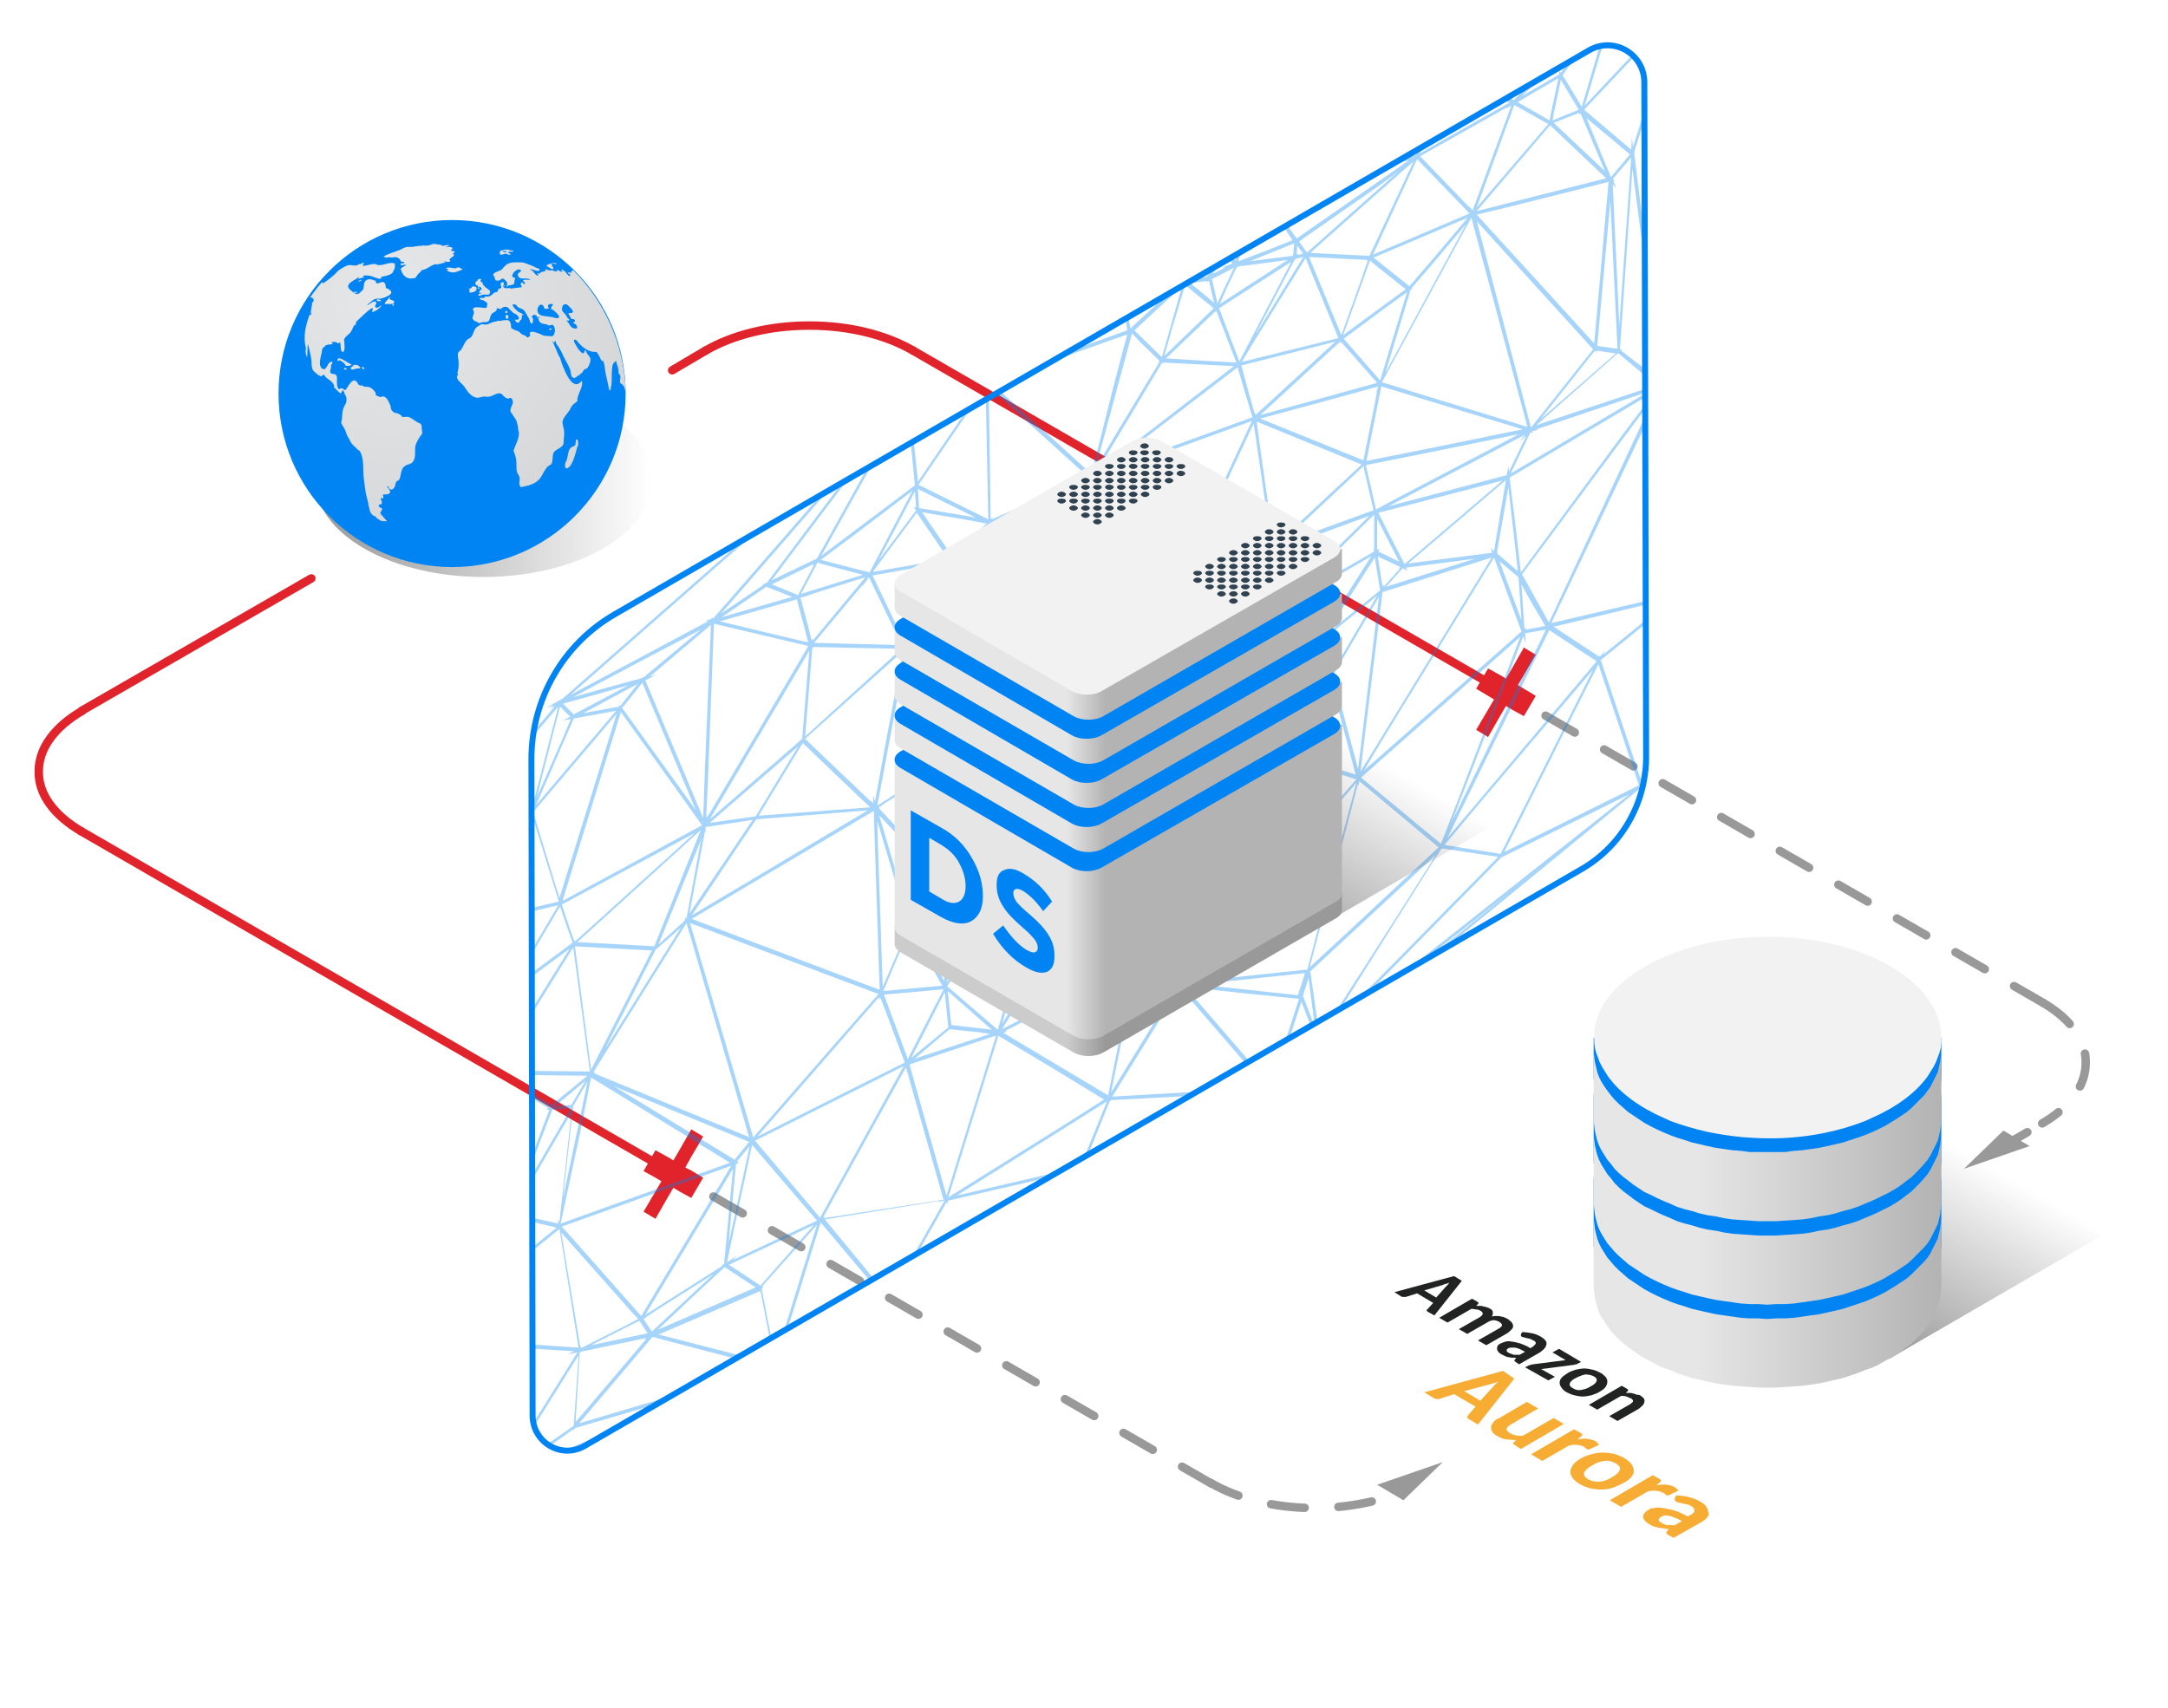 <?xml version="1.0" encoding="utf-8"?>
<!-- Generator: Adobe Illustrator 22.0.0, SVG Export Plug-In . SVG Version: 6.00 Build 0)  -->
<svg version="1.1" id="Layer_1" xmlns="http://www.w3.org/2000/svg" xmlns:xlink="http://www.w3.org/1999/xlink" x="0px" y="0px"
	 viewBox="0 0 363.5 286.5" enable-background="new 0 0 363.5 286.5" xml:space="preserve">
<g>
	<g>
		<g opacity="0.5">
			<g>
				<linearGradient id="SVGID_1_" gradientUnits="userSpaceOnUse" x1="303.073" y1="219.78" x2="321.201" y2="188.381">
					<stop  offset="0" style="stop-color:#333333"/>
					<stop  offset="1" style="stop-color:#333333;stop-opacity:0"/>
				</linearGradient>
				<polygon fill="url(#SVGID_1_)" points="353.1,206.8 316.9,227.8 271.2,201.4 307.3,180.4 				"/>
			</g>
		</g>
		<g>
			<g>
				<g>
					<polygon fill-rule="evenodd" clip-rule="evenodd" fill="#0084F4" points="325.5,197.3 325.5,208.9 325.4,209.7 325.3,210.6 
						325.1,211.4 324.9,212.3 324.5,213.1 324.1,213.9 323.7,214.7 323.2,215.4 322.6,216.2 321.9,216.9 321.2,217.6 320.5,218.3 
						319.7,219 318.8,219.6 317.9,220.2 316.9,220.8 315.9,221.4 314.9,221.9 313.8,222.4 312.6,222.9 311.4,223.3 310.2,223.7 
						309,224.1 307.7,224.4 306.4,224.7 305,225 303.6,225.2 302.2,225.4 300.8,225.5 299.3,225.7 297.8,225.7 296.3,225.7 
						294.8,225.7 293.4,225.7 291.9,225.5 290.5,225.4 289.1,225.2 287.7,225 286.3,224.7 285,224.4 283.7,224.1 282.5,223.7 
						281.2,223.3 280.1,222.9 278.9,222.4 277.8,221.9 276.8,221.4 275.7,220.8 274.8,220.2 273.9,219.6 273,219 272.2,218.3 
						271.4,217.6 270.7,216.9 270.1,216.2 269.5,215.4 269,214.7 268.5,213.9 268.1,213.1 267.8,212.3 267.6,211.4 267.4,210.6 
						267.3,209.7 267.2,208.9 267.2,197.3 267.3,198.2 267.4,199 267.6,199.9 267.8,200.7 268.1,201.5 268.5,202.3 269,203.1 
						269.5,203.9 270.1,204.6 270.7,205.3 271.4,206.1 272.2,206.7 273,207.4 273.9,208 274.8,208.7 275.7,209.2 276.8,209.8 
						277.8,210.3 278.9,210.8 280.1,211.3 281.2,211.7 282.5,212.1 283.7,212.5 285,212.9 286.3,213.2 287.7,213.4 289.1,213.7 
						290.5,213.8 291.9,214 293.4,214.1 294.8,214.2 296.3,214.2 297.8,214.2 299.3,214.1 300.8,214 302.2,213.8 303.6,213.7 
						305,213.4 306.4,213.2 307.7,212.9 309,212.5 310.2,212.1 311.4,211.7 312.6,211.3 313.8,210.8 314.9,210.3 315.9,209.8 
						316.9,209.2 317.9,208.7 318.8,208 319.7,207.4 320.5,206.7 321.2,206.1 321.9,205.3 322.6,204.6 323.2,203.9 323.7,203.1 
						324.1,202.3 324.5,201.5 324.9,200.7 325.1,199.9 325.3,199 325.4,198.2 					"/>
				</g>
			</g>
			<g>
				<g>
					<polygon fill-rule="evenodd" clip-rule="evenodd" fill="#0084F4" points="325.5,183.3 325.5,194.9 325.4,195.8 325.3,196.6 
						325.1,197.5 324.9,198.3 324.5,199.1 324.1,199.9 323.7,200.7 323.2,201.5 322.6,202.2 321.9,202.9 321.2,203.7 320.5,204.3 
						319.7,205 318.8,205.6 317.9,206.3 316.9,206.8 315.9,207.4 314.9,207.9 313.8,208.4 312.6,208.9 311.4,209.3 310.2,209.7 
						309,210.1 307.7,210.5 306.4,210.8 305,211 303.6,211.3 302.2,211.4 300.8,211.6 299.3,211.7 297.8,211.8 296.3,211.8 
						294.8,211.8 293.4,211.7 291.9,211.6 290.5,211.4 289.1,211.3 287.7,211 286.3,210.8 285,210.5 283.7,210.1 282.5,209.7 
						281.2,209.3 280.1,208.9 278.9,208.4 277.8,207.9 276.8,207.4 275.7,206.8 274.8,206.3 273.9,205.6 273,205 272.2,204.3 
						271.4,203.7 270.7,202.9 270.1,202.2 269.5,201.5 269,200.7 268.5,199.9 268.1,199.1 267.8,198.3 267.6,197.5 267.4,196.6 
						267.3,195.8 267.2,194.9 267.2,183.3 267.3,184.2 267.4,185.1 267.6,185.9 267.8,186.7 268.1,187.6 268.5,188.4 269,189.1 
						269.5,189.9 270.1,190.7 270.7,191.4 271.4,192.1 272.2,192.8 273,193.4 273.9,194.1 274.8,194.7 275.7,195.3 276.8,195.8 
						277.8,196.4 278.9,196.9 280.1,197.3 281.2,197.8 282.5,198.2 283.7,198.6 285,198.9 286.3,199.2 287.7,199.5 289.1,199.7 
						290.5,199.9 291.9,200 293.4,200.1 294.8,200.2 296.3,200.2 297.8,200.2 299.3,200.1 300.8,200 302.2,199.9 303.6,199.7 
						305,199.5 306.4,199.2 307.7,198.9 309,198.6 310.2,198.2 311.4,197.8 312.6,197.3 313.8,196.9 314.9,196.4 315.9,195.8 
						316.9,195.3 317.9,194.7 318.8,194.1 319.7,193.4 320.5,192.8 321.2,192.1 321.9,191.4 322.6,190.7 323.2,189.9 323.7,189.1 
						324.1,188.4 324.5,187.6 324.9,186.7 325.1,185.9 325.3,185.1 325.4,184.2 					"/>
				</g>
			</g>
			<g>
				<g>
					<polygon fill-rule="evenodd" clip-rule="evenodd" fill="#0084F4" points="325.5,174 325.5,180.9 325.4,181.8 325.3,182.7 
						325.1,183.5 324.9,184.3 324.5,185.2 324.1,186 323.7,186.7 323.2,187.5 322.6,188.3 321.9,189 321.2,189.7 320.5,190.4 
						319.7,191 318.8,191.7 317.9,192.3 316.9,192.9 315.9,193.4 314.9,194 313.8,194.5 312.6,194.9 311.4,195.4 310.2,195.8 
						309,196.2 307.7,196.5 306.4,196.8 305,197.1 303.6,197.3 302.2,197.5 300.8,197.6 299.3,197.7 297.8,197.8 296.3,197.8 
						294.8,197.8 293.4,197.7 291.9,197.6 290.5,197.5 289.1,197.3 287.7,197.1 286.3,196.8 285,196.5 283.7,196.2 282.5,195.8 
						281.2,195.4 280.1,194.9 278.9,194.5 277.8,194 276.8,193.4 275.7,192.9 274.8,192.3 273.9,191.7 273,191 272.2,190.4 
						271.4,189.7 270.7,189 270.1,188.3 269.5,187.5 269,186.7 268.5,186 268.1,185.2 267.8,184.3 267.6,183.5 267.4,182.7 
						267.3,181.8 267.2,180.9 267.2,174 269.5,175.9 270.1,176.7 270.7,177.4 271.4,178.1 272.2,178.8 273,179.5 273.9,180.1 
						274.8,180.7 275.7,181.3 276.8,181.9 277.8,182.4 278.9,182.9 280.1,183.4 281.2,183.8 282.5,184.2 283.7,184.6 285,184.9 
						286.3,185.2 287.7,185.5 289.1,185.7 290.5,185.9 291.9,186.1 293.4,186.2 294.8,186.2 296.3,186.3 297.8,186.2 299.3,186.2 
						300.8,186.1 302.2,185.9 303.6,185.7 305,185.5 306.4,185.2 307.7,184.9 309,184.6 310.2,184.2 311.4,183.8 312.6,183.4 
						313.8,182.9 314.9,182.4 315.9,181.9 316.9,181.3 317.9,180.7 318.8,180.1 319.7,179.5 320.5,178.8 321.2,178.1 321.9,177.4 
						322.6,176.7 323.2,175.9 					"/>
				</g>
			</g>
			<g>
				<linearGradient id="SVGID_2_" gradientUnits="userSpaceOnUse" x1="267.216" y1="218.502" x2="325.459" y2="218.502">
					<stop  offset="0.3" style="stop-color:#E6E6E6"/>
					<stop  offset="1" style="stop-color:#B3B3B3"/>
				</linearGradient>
				<polygon fill-rule="evenodd" clip-rule="evenodd" fill="url(#SVGID_2_)" points="325.5,204.3 325.5,215.8 325.4,216.7 
					325.3,217.6 325.1,218.4 324.9,219.2 324.5,220.1 324.1,220.9 323.7,221.6 323.2,222.4 322.6,223.2 321.9,223.9 321.2,224.6 
					320.5,225.3 319.7,225.9 318.8,226.6 317.9,227.2 316.9,227.8 315.9,228.3 314.9,228.9 313.8,229.4 312.6,229.8 311.4,230.3 
					310.2,230.7 309,231.1 307.7,231.4 306.4,231.7 305,232 303.6,232.2 302.2,232.4 300.8,232.5 299.3,232.6 297.8,232.7 
					296.3,232.7 294.8,232.7 293.4,232.6 291.9,232.5 290.5,232.4 289.1,232.2 287.7,232 286.3,231.7 285,231.4 283.7,231.1 
					282.5,230.7 281.2,230.3 280.1,229.8 278.9,229.4 277.8,228.9 276.8,228.3 275.7,227.8 274.8,227.2 273.9,226.6 273,225.9 
					272.2,225.3 271.4,224.6 270.7,223.9 270.1,223.2 269.5,222.4 269,221.6 268.5,220.9 268.1,220.1 267.8,219.2 267.6,218.4 
					267.4,217.6 267.3,216.7 267.2,215.8 267.2,204.3 267.3,205.1 267.4,206 267.6,206.9 267.8,207.7 268.1,208.5 268.5,209.3 
					269,210.1 269.5,210.9 270.1,211.6 270.7,212.3 271.4,213 272.2,213.7 273,214.4 273.9,215 274.8,215.6 275.7,216.2 
					276.8,216.8 277.8,217.3 278.9,217.8 280.1,218.3 281.2,218.7 282.5,219.1 283.7,219.5 285,219.8 286.3,220.1 287.7,220.4 
					289.1,220.6 290.5,220.8 291.9,221 293.4,221.1 294.8,221.1 296.3,221.2 297.8,221.1 299.3,221.1 300.8,221 302.2,220.8 
					303.6,220.6 305,220.4 306.4,220.1 307.7,219.8 309,219.5 310.2,219.1 311.4,218.7 312.6,218.3 313.8,217.8 314.9,217.3 
					315.9,216.8 316.9,216.2 317.9,215.6 318.8,215 319.7,214.4 320.5,213.7 321.2,213 321.9,212.3 322.6,211.6 323.2,210.9 
					323.7,210.1 324.1,209.3 324.5,208.5 324.9,207.7 325.1,206.9 325.3,206 325.4,205.1 				"/>
			</g>
			<g>
				<linearGradient id="SVGID_3_" gradientUnits="userSpaceOnUse" x1="267.216" y1="190.58" x2="325.459" y2="190.58">
					<stop  offset="0.3" style="stop-color:#E6E6E6"/>
					<stop  offset="1" style="stop-color:#B3B3B3"/>
				</linearGradient>
				<polygon fill-rule="evenodd" clip-rule="evenodd" fill="url(#SVGID_3_)" points="325.5,176.4 325.5,187.9 325.4,188.8 
					325.3,189.6 325.1,190.5 324.9,191.3 324.5,192.1 324.1,192.9 323.7,193.7 323.2,194.5 322.6,195.2 321.9,196 321.2,196.7 
					320.5,197.4 319.7,198 318.8,198.7 317.9,199.3 316.9,199.9 315.9,200.4 314.9,200.9 313.8,201.4 312.6,201.9 311.4,202.4 
					310.2,202.8 309,203.1 307.7,203.5 306.4,203.8 305,204 303.6,204.3 302.2,204.5 300.8,204.6 299.3,204.7 297.8,204.8 
					296.3,204.8 294.8,204.8 293.4,204.7 291.9,204.6 290.5,204.5 289.1,204.3 287.7,204 286.3,203.8 285,203.5 283.7,203.1 
					282.5,202.8 281.2,202.4 280.1,201.9 278.9,201.4 277.8,200.9 276.8,200.4 275.7,199.9 274.8,199.3 273.9,198.7 273,198 
					272.2,197.4 271.4,196.7 270.7,196 270.1,195.2 269.5,194.5 269,193.7 268.5,192.9 268.1,192.1 267.8,191.3 267.6,190.5 
					267.4,189.6 267.3,188.8 267.2,187.9 267.2,176.4 267.3,177.2 267.4,178.1 267.6,178.9 267.8,179.8 268.1,180.6 268.5,181.4 
					269,182.2 269.5,182.9 270.1,183.7 270.7,184.4 271.4,185.1 272.2,185.8 273,186.5 273.9,187.1 274.8,187.7 275.7,188.3 
					276.8,188.9 277.8,189.4 278.9,189.9 280.1,190.4 281.2,190.8 282.5,191.2 283.7,191.6 285,191.9 286.3,192.2 287.7,192.5 
					289.1,192.7 290.5,192.9 291.9,193 293.4,193.2 294.8,193.2 296.3,193.2 297.8,193.2 299.3,193.2 300.8,193 302.2,192.9 
					303.6,192.7 305,192.5 306.4,192.2 307.7,191.9 309,191.6 310.2,191.2 311.4,190.8 312.6,190.4 313.8,189.9 314.9,189.4 
					315.9,188.9 316.9,188.3 317.9,187.7 318.8,187.1 319.7,186.5 320.5,185.8 321.2,185.1 321.9,184.4 322.6,183.7 323.2,182.9 
					323.7,182.2 324.1,181.4 324.5,180.6 324.9,179.8 325.1,178.9 325.3,178.1 325.4,177.2 				"/>
			</g>
			<path fill-rule="evenodd" clip-rule="evenodd" fill="#F2F2F2" d="M325.5,174c0-9.3-13-16.9-29.1-16.9c-4.5,0-8.8,0.6-12.6,1.7
				c-4.2,1.2-7.8,2.9-10.6,5c-1.2,0.9-2.2,1.9-3.1,2.9c-1.7,2-2.7,4.3-2.8,6.6c0,0.2,0,0.4,0,0.7l0,0.4l0,0.4l0.1,0.9l0.2,0.8
				l0.3,0.8l0.3,0.8l0.4,0.8l0.5,0.8l0.5,0.8c2,2.8,5.3,5.2,9.4,7l1.1,0.5c1.9,0.7,3.9,1.3,6.1,1.8c1.9,0.4,3.9,0.7,5.9,0.9
				c1.4,0.1,2.8,0.2,4.3,0.2c0.4,0,0.8,0,1.2,0c5.6-0.1,10.8-1.2,15.1-2.9l1.1-0.5c4.1-1.8,7.4-4.2,9.4-7l0.5-0.8l0.5-0.8l0.4-0.8
				l0.3-0.8l0.3-0.8l0.2-0.8l0.1-0.9L325.5,174z"/>
			<g>
				<linearGradient id="SVGID_4_" gradientUnits="userSpaceOnUse" x1="267.216" y1="204.541" x2="325.459" y2="204.541">
					<stop  offset="0.3" style="stop-color:#E6E6E6"/>
					<stop  offset="1" style="stop-color:#B3B3B3"/>
				</linearGradient>
				<polygon fill-rule="evenodd" clip-rule="evenodd" fill="url(#SVGID_4_)" points="325.5,190.3 325.5,201.9 325.4,202.7 
					325.3,203.6 325.1,204.5 324.9,205.3 324.5,206.1 324.1,206.9 323.7,207.7 323.2,208.5 322.6,209.2 321.9,209.9 321.2,210.6 
					320.5,211.3 319.7,212 318.8,212.6 317.9,213.2 316.9,213.8 315.9,214.4 314.9,214.9 313.8,215.4 312.6,215.9 311.4,216.3 
					310.2,216.7 309,217.1 307.7,217.4 306.4,217.7 305,218 303.6,218.2 302.2,218.4 300.8,218.6 299.3,218.7 297.8,218.7 
					296.3,218.8 294.8,218.7 293.4,218.7 291.9,218.6 290.5,218.4 289.1,218.2 287.7,218 286.3,217.7 285,217.4 283.7,217.1 
					282.5,216.7 281.2,216.3 280.1,215.9 278.9,215.4 277.8,214.9 276.8,214.4 275.7,213.8 274.8,213.2 273.9,212.6 273,212 
					272.2,211.3 271.4,210.6 270.7,209.9 270.1,209.2 269.5,208.5 269,207.7 268.5,206.9 268.1,206.1 267.8,205.3 267.6,204.5 
					267.4,203.6 267.3,202.7 267.2,201.9 267.2,190.3 267.3,191.2 267.4,192 267.6,192.9 267.8,193.7 268.1,194.5 268.5,195.3 
					269,196.1 269.5,196.9 270.1,197.6 270.7,198.4 271.4,199.1 272.2,199.8 273,200.4 273.9,201.1 274.8,201.7 275.7,202.3 
					276.8,202.8 277.8,203.3 278.9,203.8 280.1,204.3 281.2,204.8 282.5,205.2 283.7,205.5 285,205.9 286.3,206.2 287.7,206.4 
					289.1,206.7 290.5,206.9 291.9,207 293.4,207.1 294.8,207.2 296.3,207.2 297.8,207.2 299.3,207.1 300.8,207 302.2,206.9 
					303.6,206.7 305,206.4 306.4,206.2 307.7,205.9 309,205.5 310.2,205.2 311.4,204.8 312.6,204.3 313.8,203.8 314.9,203.3 
					315.9,202.8 316.9,202.3 317.9,201.7 318.8,201.1 319.7,200.4 320.5,199.8 321.2,199.1 321.9,198.4 322.6,197.6 323.2,196.9 
					323.7,196.1 324.1,195.3 324.5,194.5 324.9,193.7 325.1,192.9 325.3,192 325.4,191.2 				"/>
			</g>
		</g>
	</g>
	<g>
		<g opacity="0.5">
			<linearGradient id="SVGID_5_" gradientUnits="userSpaceOnUse" x1="52.825" y1="80.501" x2="109.346" y2="80.501">
				<stop  offset="0" style="stop-color:#333333"/>
				<stop  offset="1" style="stop-color:#333333;stop-opacity:0"/>
			</linearGradient>
			<path fill="url(#SVGID_5_)" d="M101,68.9c11.1,6.4,11.1,16.8,0.1,23.1s-28.9,6.4-40,0C50.1,85.7,50,75.3,61,68.9
				S89.9,62.5,101,68.9z"/>
		</g>
		<g>
			<circle fill="#0084F4" cx="75.8" cy="66" r="29.1"/>
			<g>
				<g>
					
						<radialGradient id="SVGID_6_" cx="54.348" cy="48.622" r="48.879" gradientTransform="matrix(0.996 0 0 0.995 11.168 1.11)" gradientUnits="userSpaceOnUse">
						<stop  offset="0" style="stop-color:#E6E7E8"/>
						<stop  offset="0.722" style="stop-color:#D8DADB"/>
						<stop  offset="1" style="stop-color:#D1D3D4"/>
					</radialGradient>
					<path fill="url(#SVGID_6_)" d="M74.8,44c-0.2-0.1-0.3,0-0.3-0.2c0.3,0.1,0.7,0.2,1,0c0-0.1,0-0.2-0.2-0.2
						c0.1-0.2,0.5-0.5,0.8-0.7v-0.2l-0.1-0.1l-0.1-0.1c0.1,0,0.2-0.1,0.3-0.1c0-0.1,0-0.1,0-0.2L76,42.1c-0.1,0-0.3,0-0.4-0.1
						c0-0.1,0.1-0.1,0.2-0.2c0-0.1,0-0.1,0.1-0.1c-0.1-0.4-0.8-0.3-1.2-0.2c0,0,0.6-0.4,0.7-0.3c-0.3-0.3-0.9,0.1-1.3,0
						c-0.2-0.2-0.5-0.2-0.8-0.2c-0.4-0.2-0.8-0.1-1.2,0.1c-0.4,0.1-0.7,0.1-1.1,0.1c0-0.1-0.1-0.1-0.2-0.1l0,0.1
						c-0.1,0.1-0.1,0.1-0.1,0.1c-0.1,0-0.1,0-0.1-0.1c-0.3,0-0.6,0.1-0.9,0.1c-0.6,0.2-1.2,0-1.8,0.2c-0.3,0.1-0.7,0.4-1.1,0.5
						c-0.9,0.3-1.7,0.6-2.5,1c0.5,0.4,0.9,0,1.4,0.2c0.7-0.2,1.3,0,1.5,0.6l0.1,0.1c0.1,0,0.5,0,0.5,0.1c-0.1,0.4-1-0.1-0.5,0.5
						c0.2,0,0.3-0.1,0.5-0.1c0.1,0,0.2,0,0.3,0c0,0.1-0.9,0.5-0.9,0.7c0.2,0.9,0.8,1.7,1.9,1.6c0.8-0.1,0.5-0.1,0.9-0.6
						c0.2-0.3,0.6-0.5,0.7-0.8c0.9-0.1,1.5-0.8,2.3-1C73.4,44.5,74.7,43.9,74.8,44z"/>
					
						<radialGradient id="SVGID_7_" cx="54.348" cy="48.622" r="48.879" gradientTransform="matrix(0.996 0 0 0.995 11.168 1.11)" gradientUnits="userSpaceOnUse">
						<stop  offset="0" style="stop-color:#E6E7E8"/>
						<stop  offset="0.722" style="stop-color:#D8DADB"/>
						<stop  offset="1" style="stop-color:#D1D3D4"/>
					</radialGradient>
					<path fill="url(#SVGID_7_)" d="M77.3,45.3c0,0,0.3-0.1,0.3-0.1c-0.4-0.2-0.6-0.5-1-0.3L76.4,45c-0.6,0-1.2-0.3-1.7,0
						c0,0,0.6,0.1,0.5,0.2c-0.1,0.1-0.2,0-0.3,0.1c0,0,0.3,0.3,0.3,0.2C76,45.9,76.5,45.6,77.3,45.3z"/>
					
						<radialGradient id="SVGID_8_" cx="54.348" cy="48.622" r="48.879" gradientTransform="matrix(0.996 0 0 0.995 11.168 1.11)" gradientUnits="userSpaceOnUse">
						<stop  offset="0" style="stop-color:#E6E7E8"/>
						<stop  offset="0.722" style="stop-color:#D8DADB"/>
						<stop  offset="1" style="stop-color:#D1D3D4"/>
					</radialGradient>
					<path fill="url(#SVGID_8_)" d="M60.5,46.9L60.5,46.9c-0.2,0.1-0.3,0.2-0.4,0.2v0.1c0.2,0,0.4-0.1,0.5-0.2V47L60.5,46.9z"/>
					
						<radialGradient id="SVGID_9_" cx="54.348" cy="48.622" r="48.879" gradientTransform="matrix(0.996 0 0 0.995 11.168 1.11)" gradientUnits="userSpaceOnUse">
						<stop  offset="0" style="stop-color:#E6E7E8"/>
						<stop  offset="0.722" style="stop-color:#D8DADB"/>
						<stop  offset="1" style="stop-color:#D1D3D4"/>
					</radialGradient>
					<path fill="url(#SVGID_9_)" d="M63.7,50.5c0.2,0,0.2-0.1,0.1-0.2c-0.4-0.1-0.8-0.2-0.6,0.1l0.1,0.1
						C63.3,50.5,63.6,50.5,63.7,50.5z"/>
					
						<radialGradient id="SVGID_10_" cx="54.348" cy="48.622" r="48.879" gradientTransform="matrix(0.996 0 0 0.995 11.168 1.11)" gradientUnits="userSpaceOnUse">
						<stop  offset="0" style="stop-color:#E6E7E8"/>
						<stop  offset="0.722" style="stop-color:#D8DADB"/>
						<stop  offset="1" style="stop-color:#D1D3D4"/>
					</radialGradient>
					<path fill="url(#SVGID_10_)" d="M59.7,49.1c0.1,0,0.2,0,0.3-0.1c-0.4,0-0.7-0.2-0.7,0c0,0,0.1,0.1,0.1,0.1
						C59.5,49.1,59.6,49.1,59.7,49.1z"/>
					
						<radialGradient id="SVGID_11_" cx="54.348" cy="48.622" r="48.879" gradientTransform="matrix(0.996 0 0 0.995 11.168 1.11)" gradientUnits="userSpaceOnUse">
						<stop  offset="0" style="stop-color:#E6E7E8"/>
						<stop  offset="0.722" style="stop-color:#D8DADB"/>
						<stop  offset="1" style="stop-color:#D1D3D4"/>
					</radialGradient>
					<path fill="url(#SVGID_11_)" d="M65.3,50.1c0-0.1,0.2-0.1,0.1-0.2c-0.1,0-0.2,0-0.2,0.1c-0.2,0.2-0.4,0.5-0.6,0.7
						c0,0-0.1,0.1-0.1,0.2l0.1,0.1c0.4-0.1,1.5,0.2,1.5-0.4C66,50.3,65.3,50.3,65.3,50.1z"/>
					
						<radialGradient id="SVGID_12_" cx="54.348" cy="48.622" r="48.879" gradientTransform="matrix(0.996 0 0 0.995 11.168 1.11)" gradientUnits="userSpaceOnUse">
						<stop  offset="0" style="stop-color:#E6E7E8"/>
						<stop  offset="0.722" style="stop-color:#D8DADB"/>
						<stop  offset="1" style="stop-color:#D1D3D4"/>
					</radialGradient>
					<path fill="url(#SVGID_12_)" d="M66,51.2c0.2-0.1-0.2-0.6-0.2,0.1C65.9,51.3,66,51.2,66,51.2z"/>
					
						<radialGradient id="SVGID_13_" cx="54.348" cy="48.622" r="48.879" gradientTransform="matrix(0.996 0 0 0.995 11.168 1.11)" gradientUnits="userSpaceOnUse">
						<stop  offset="0" style="stop-color:#E6E7E8"/>
						<stop  offset="0.722" style="stop-color:#D8DADB"/>
						<stop  offset="1" style="stop-color:#D1D3D4"/>
					</radialGradient>
					<path fill="url(#SVGID_13_)" d="M58.7,61.3c0.2-0.1,0.3-0.1,0.2-0.2l-0.2-0.1c-0.4-0.1-2.3-1.7-2.1-0.4l0.1-0.1l0.1,0l0.1-0.1
						c0.4,0.2,0.8,0.4,1,0.8C57.9,61.4,58.3,61.4,58.7,61.3z"/>
					
						<radialGradient id="SVGID_14_" cx="54.348" cy="48.622" r="48.879" gradientTransform="matrix(0.996 0 0 0.995 11.168 1.11)" gradientUnits="userSpaceOnUse">
						<stop  offset="0" style="stop-color:#E6E7E8"/>
						<stop  offset="0.722" style="stop-color:#D8DADB"/>
						<stop  offset="1" style="stop-color:#D1D3D4"/>
					</radialGradient>
					<path fill="url(#SVGID_14_)" d="M59.9,61.8c0.3,0,0.5,0,0.5-0.2l-0.1-0.1c-0.2-0.2-0.5-0.4-0.8-0.3c-0.3,0-0.4,0-0.2,0.2
						c-0.1,0-0.5,0.1-0.5,0.4l0.2,0.2C59.2,62,59.6,61.8,59.9,61.8z"/>
					
						<radialGradient id="SVGID_15_" cx="54.348" cy="48.622" r="48.879" gradientTransform="matrix(0.996 0 0 0.995 11.168 1.11)" gradientUnits="userSpaceOnUse">
						<stop  offset="0" style="stop-color:#E6E7E8"/>
						<stop  offset="0.722" style="stop-color:#D8DADB"/>
						<stop  offset="1" style="stop-color:#D1D3D4"/>
					</radialGradient>
					<path fill="url(#SVGID_15_)" d="M57.9,61.7c-0.5,0-0.1,0.5,0.2,0.2C58.3,61.9,58,61.8,57.9,61.7C58,61.8,58.1,61.7,57.9,61.7z"
						/>
					
						<radialGradient id="SVGID_16_" cx="54.348" cy="48.622" r="48.879" gradientTransform="matrix(0.996 0 0 0.995 11.168 1.11)" gradientUnits="userSpaceOnUse">
						<stop  offset="0" style="stop-color:#E6E7E8"/>
						<stop  offset="0.722" style="stop-color:#D8DADB"/>
						<stop  offset="1" style="stop-color:#D1D3D4"/>
					</radialGradient>
					<path fill="url(#SVGID_16_)" d="M60.7,61.8c0.1,0,0.4,0.2,0.4,0c0-0.2-0.2-0.2-0.4-0.3l0,0.1C60.7,61.8,60.7,61.8,60.7,61.8z"
						/>
					
						<radialGradient id="SVGID_17_" cx="54.348" cy="48.622" r="48.879" gradientTransform="matrix(0.996 0 0 0.995 11.168 1.11)" gradientUnits="userSpaceOnUse">
						<stop  offset="0" style="stop-color:#E6E7E8"/>
						<stop  offset="0.722" style="stop-color:#D8DADB"/>
						<stop  offset="1" style="stop-color:#D1D3D4"/>
					</radialGradient>
					<path fill="url(#SVGID_17_)" d="M83.9,42.7c0.5,0.1,0.8-0.4,1.3,0c0.1,0,0.4,0.1,0.4-0.1c0-0.1-0.3-0.1-0.4-0.2v-0.1
						c0.2-0.1,0.4-0.1,0.5-0.1c0.1,0,0.2,0,0.2,0l0.1,0c0.2-0.2-0.1-0.2-0.4-0.2c-0.5-0.2-1-0.2-1.4,0c-0.3,0-0.4,0.1-0.4,0.4
						C83.8,42.5,83.8,42.6,83.9,42.7z M84.4,42.1c0,0,0.7,0,0.6,0.1c-0.1,0.1-0.4,0.1-0.6,0.1C84.4,42.2,84.3,42.1,84.4,42.1z"/>
					
						<radialGradient id="SVGID_18_" cx="54.348" cy="48.622" r="48.879" gradientTransform="matrix(0.996 0 0 0.995 11.168 1.11)" gradientUnits="userSpaceOnUse">
						<stop  offset="0" style="stop-color:#E6E7E8"/>
						<stop  offset="0.722" style="stop-color:#D8DADB"/>
						<stop  offset="1" style="stop-color:#D1D3D4"/>
					</radialGradient>
					<path fill="url(#SVGID_18_)" d="M96.9,73.9c0-0.1-0.1-0.2-0.3-0.2c-0.1,0.1-0.1,0.2,0,0.3c-0.1,0.1-0.1,0.3-0.1,0.5l-0.2,0.3
						c-1.3,0.3-0.9,1.7-1.4,2.6c-0.2,0.3-0.2,0.7-0.1,1.1c1.1,0.4,1.8-2.9,2-3.6l0.1-0.1C97,74.6,96.9,74.3,96.9,73.9z"/>
					
						<radialGradient id="SVGID_19_" cx="81.563" cy="54.27" r="2.657617e-04" gradientTransform="matrix(0.996 0 0 0.995 11.168 1.11)" gradientUnits="userSpaceOnUse">
						<stop  offset="0" style="stop-color:#E6E7E8"/>
						<stop  offset="0.722" style="stop-color:#D8DADB"/>
						<stop  offset="1" style="stop-color:#D1D3D4"/>
					</radialGradient>
					<path fill="url(#SVGID_19_)" d="M92.4,55.1C92.4,55.1,92.4,55.1,92.4,55.1C92.4,55.1,92.4,55.1,92.4,55.1z"/>
					
						<radialGradient id="SVGID_20_" cx="54.348" cy="48.622" r="48.879" gradientTransform="matrix(0.996 0 0 0.995 11.168 1.11)" gradientUnits="userSpaceOnUse">
						<stop  offset="0" style="stop-color:#E6E7E8"/>
						<stop  offset="0.722" style="stop-color:#D8DADB"/>
						<stop  offset="1" style="stop-color:#D1D3D4"/>
					</radialGradient>
					<path fill="url(#SVGID_20_)" d="M92.4,55.1C92.4,55.1,92.4,55.1,92.4,55.1C92.4,55.1,92.4,55.1,92.4,55.1z"/>
					
						<radialGradient id="SVGID_21_" cx="54.348" cy="48.622" r="48.879" gradientTransform="matrix(0.996 0 0 0.995 11.168 1.11)" gradientUnits="userSpaceOnUse">
						<stop  offset="0" style="stop-color:#E6E7E8"/>
						<stop  offset="0.722" style="stop-color:#D8DADB"/>
						<stop  offset="1" style="stop-color:#D1D3D4"/>
					</radialGradient>
					<path fill="url(#SVGID_21_)" d="M92,55.3c0.2,0.1,0.8-0.1,0.4-0.2c0,0,0,0-0.2,0L92,55.3z"/>
					
						<radialGradient id="SVGID_22_" cx="54.348" cy="48.622" r="48.879" gradientTransform="matrix(0.996 0 0 0.995 11.168 1.11)" gradientUnits="userSpaceOnUse">
						<stop  offset="0" style="stop-color:#E6E7E8"/>
						<stop  offset="0.722" style="stop-color:#D8DADB"/>
						<stop  offset="1" style="stop-color:#D1D3D4"/>
					</radialGradient>
					<path fill="url(#SVGID_22_)" d="M92.4,55.1C92.4,55.1,92.4,55.1,92.4,55.1C92.3,55.1,92.4,55.1,92.4,55.1z"/>
					
						<radialGradient id="SVGID_23_" cx="54.348" cy="48.622" r="48.879" gradientTransform="matrix(0.996 0 0 0.995 11.168 1.11)" gradientUnits="userSpaceOnUse">
						<stop  offset="0" style="stop-color:#E6E7E8"/>
						<stop  offset="0.722" style="stop-color:#D8DADB"/>
						<stop  offset="1" style="stop-color:#D1D3D4"/>
					</radialGradient>
					<path fill="url(#SVGID_23_)" d="M85.1,52.3c0,0-0.3-0.3-0.2-0.2c-0.2,0.1-0.2,0.2-0.2,0.3l0.1,0.1c0.2,0,0.2-0.1,0.3-0.1
						C85.1,52.5,85.1,52.4,85.1,52.3z"/>
					
						<radialGradient id="SVGID_24_" cx="54.348" cy="48.622" r="48.879" gradientTransform="matrix(0.996 0 0 0.995 11.168 1.11)" gradientUnits="userSpaceOnUse">
						<stop  offset="0" style="stop-color:#E6E7E8"/>
						<stop  offset="0.722" style="stop-color:#D8DADB"/>
						<stop  offset="1" style="stop-color:#D1D3D4"/>
					</radialGradient>
					<path fill="url(#SVGID_24_)" d="M84.8,53.1L84.8,53.1l0,0.2c0.2,0.5,0.7-0.1,0.3-0.5c-0.1,0-0.2,0-0.3,0.1
						C84.7,53,84.7,53,84.8,53.1z"/>
					
						<radialGradient id="SVGID_25_" cx="54.348" cy="48.622" r="48.879" gradientTransform="matrix(0.996 0 0 0.995 11.168 1.11)" gradientUnits="userSpaceOnUse">
						<stop  offset="0" style="stop-color:#E6E7E8"/>
						<stop  offset="0.722" style="stop-color:#D8DADB"/>
						<stop  offset="1" style="stop-color:#D1D3D4"/>
					</radialGradient>
					<path fill="url(#SVGID_25_)" d="M78.7,48.6c0.1,0,0.1,0.1,0.2,0.1c-0.5-0.1,0,0.5-0.1,0.4c0.6-0.1,1.2-0.2,1.1-0.8
						c0-0.1-0.1-0.2-0.2-0.2c-0.2-0.1-0.4-0.1-0.6,0c0,0.2-0.2,0.3-0.4,0.3l-0.1,0.1L78.7,48.6L78.7,48.6z"/>
					
						<radialGradient id="SVGID_26_" cx="54.348" cy="48.622" r="48.879" gradientTransform="matrix(0.996 0 0 0.995 11.168 1.11)" gradientUnits="userSpaceOnUse">
						<stop  offset="0" style="stop-color:#E6E7E8"/>
						<stop  offset="0.722" style="stop-color:#D8DADB"/>
						<stop  offset="1" style="stop-color:#D1D3D4"/>
					</radialGradient>
					<path fill="url(#SVGID_26_)" d="M79.7,47.7c0.1,0,0.2,0.1,0.2,0.2c0.1,0,0.1,0,0.2-0.1c0,0.1,0,0.2,0,0.3h0.1l0.3,0l0.1,0.1
						l0.1,0.1c0.1,0.1,0.1,0.2-0.1,0.3c-0.1,0.1-0.2,0.2-0.2,0.3c-0.1,0.1-0.1,0.1-0.1,0.2c0,0,0.3,0,0.3,0c0.2,0.1,0.2,0.1,0.1,0.1
						c-0.3,0-0.5,0.1-0.5,0.4c0.3,0,0.5-0.1,0.8-0.2l0.2,0c0.4,0,1,0.1,0.9-0.3c0.5-0.5-1.4-0.9-1.2-1.9c-0.1,0.5-0.5-0.3-0.3-0.2
						c0.1-0.1,0.2-0.2,0-0.2l-0.1,0c-0.6-0.1-0.2,0.3-0.7,0.4C79.7,47.4,79.7,47.6,79.7,47.7z"/>
					
						<radialGradient id="SVGID_27_" cx="54.348" cy="48.622" r="48.879" gradientTransform="matrix(0.996 0 0 0.995 11.168 1.11)" gradientUnits="userSpaceOnUse">
						<stop  offset="0" style="stop-color:#E6E7E8"/>
						<stop  offset="0.722" style="stop-color:#D8DADB"/>
						<stop  offset="1" style="stop-color:#D1D3D4"/>
					</radialGradient>
					<path fill="url(#SVGID_27_)" d="M80.3,48.4c0.1,0,0.1-0.1,0.1-0.1c0-0.1,0-0.1-0.1-0.1c-0.1,0-0.2,0-0.2,0.1
						C80.2,48.4,80.3,48.5,80.3,48.4z"/>
					
						<radialGradient id="SVGID_28_" cx="54.348" cy="48.622" r="48.879" gradientTransform="matrix(0.996 0 0 0.995 11.168 1.11)" gradientUnits="userSpaceOnUse">
						<stop  offset="0" style="stop-color:#E6E7E8"/>
						<stop  offset="0.722" style="stop-color:#D8DADB"/>
						<stop  offset="1" style="stop-color:#D1D3D4"/>
					</radialGradient>
					<path fill="url(#SVGID_28_)" d="M91.5,45.2c0.1,0.1,0.2,0.1,0.2,0.1l0.2,0C91.7,45.1,91.3,45.1,91.5,45.2z"/>
					
						<radialGradient id="SVGID_29_" cx="54.348" cy="48.622" r="48.879" gradientTransform="matrix(0.996 0 0 0.995 11.168 1.11)" gradientUnits="userSpaceOnUse">
						<stop  offset="0" style="stop-color:#E6E7E8"/>
						<stop  offset="0.722" style="stop-color:#D8DADB"/>
						<stop  offset="1" style="stop-color:#D1D3D4"/>
					</radialGradient>
					<path fill="url(#SVGID_29_)" d="M91.8,44.7c0.4,0.2,0.6,0.5,1,0.4c0-0.5-1-1.1,0.5-0.8l0-0.1c-0.1-0.1-0.2-0.1-0.4-0.1
						C92.7,44.1,91.2,44.4,91.8,44.7z"/>
				</g>
				
					<radialGradient id="SVGID_30_" cx="54.348" cy="48.622" r="48.879" gradientTransform="matrix(0.996 0 0 0.995 11.168 1.11)" gradientUnits="userSpaceOnUse">
					<stop  offset="0" style="stop-color:#E6E7E8"/>
					<stop  offset="0.722" style="stop-color:#D8DADB"/>
					<stop  offset="1" style="stop-color:#D1D3D4"/>
				</radialGradient>
				<path fill="url(#SVGID_30_)" d="M70.7,71.7c0-0.3,0-0.5-0.3-0.7c-0.6-0.2-1.1-0.7-1.7-1c-0.6-0.3-1.3,0.2-1.4-0.3L67,69.5
					c-0.6-0.4-0.8-0.1-1-0.4c-0.4-0.2-0.5-0.6-0.5-1c-0.3-0.6-0.7-2-1.7-1.5c-0.3-0.1-0.5-0.2-0.8-0.3c0.1-0.5-0.3-0.8-0.6-1.1
					c-0.7-0.6-1.3-0.1-1.7-0.6c-0.1,0.1-0.3,0.1-0.6-0.1c-0.4-0.9-0.9-0.9-1.4-0.2c-0.3,0.3-0.6,1-0.8,1.1c-0.2,0.1-0.5-0.6-1.1-0.1
					c-0.4-0.5-0.3-1.3-0.3-1.9c0-1.3-1.6,0-1-1.7l0-0.2c0-0.2,0-0.4,0.2-0.5l0-0.2l0.1-0.1c-1-0.3-0.9,1.7-1.8,1.1
					c-0.6-0.4-0.3-1.6-0.2-2.1l0-0.1c0.3-0.5,0-1,0.5-1.4c0,0,0.1-0.1,0.2-0.1l0.1-0.2c0.2-0.1,1.2-0.2,1.2-0.2
					c-0.1-0.2-0.1-0.1-0.2-0.3c0.3-0.1,0.7-0.1,1,0.1c0,0.1,0.1,0.1,0.3,0l0.1-0.1c0.2,0.2,0,1.5,0.4,1.6c0.6,0.2,0.3-1.7,0.3-2.1
					c0.3-0.6,0.8-0.8,1.1-1.2c0.1-0.1,0.7-1.4,0.6-1.3c0,0,0.1,0.3,0.1,0.3c0-0.1,0.1-0.2,0.1-0.3c0.1-0.1,0.1-0.2,0.1-0.4
					c0.2-0.2,2.6-2.6,2.8-2.3c0.1,0.1-0.2,0.5-0.1,0.6c0.3,0.1,1.6-0.8,1.6-1.2c0,0.1-0.7,0.6-0.9,0.5c-0.5-0.2,0.1-0.7,0-0.8
					c-0.2-0.3,0.1-0.3-0.5-0.2c-0.1,0-1,0.6-1,0.6c-0.1-0.1,0.5-0.5,0.6-0.6c0.4-0.4,0.9-0.6,1.4-0.5c0.6,0,2.7-0.8,1.8-1.4
					c-0.1-0.2-0.4-0.3-0.7-0.4c-0.1-2.2-1.7,0.1-1.7-1.2c-0.6-0.2-1.2-0.5-1.7,0c-0.5,0.4-0.1,1.5-0.7,1.7c-0.2,0.3-0.5,0.6-0.9,0.5
					c-0.3-0.1-1.2-0.8-1.3-1.1c-0.3-0.9,1.9-1.5,1.8-1.9c0,0-0.1,0.5-0.1,0.5c0.3-0.2,0.7-0.2,1-0.3c-0.1-0.1-0.2-0.1-0.3-0.2
					c0.2-0.2,1-0.1,1.4,0c0.4,0.1,0.5,0.2,0.9,0.3c0.3,0.1,0.5,0.2,0.8,0.1l0.1-0.1c-0.1-0.1-0.2-0.1-0.2-0.1
					c0.2-0.2,2.1-0.2,2.2-1.2c0.3-0.3,0.2-0.7,0.2-1v-0.1c-1-0.4-2,0.5-3,0.2c-0.3-0.3-1.3,0-1.7,0.1c0,0-0.7,0.1-0.7,0.1
					c0-0.1,0.2-0.4,0.2-0.5c-0.1-0.1-0.1-0.1-0.2,0c-0.2,0.1-0.3,0.2-0.5,0.2l-0.1,0c-0.6,0.5-1.3,0-1.9,0.2
					c-0.4,0.1-1.2,0.6-1.6,0.9c-0.7,0.8-1.6,1.5-2.5,2.1c-0.2,0.1,0-0.1-0.2-0.2c-0.7,0.8-1.4,1.7-2,2.6c0.6-0.1,0.8,0.6,0.3,0.9
					c0.1,0.4-0.1,0.5-0.1,1c0-0.1-0.2,1.1,0,0.8c0.1-0.1,0-0.2,0.1-0.3c-0.1,0.1,0.1,0.5-0.4,0.5c-0.7,1.9-1.1,3.7-0.6,5.6
					c-0.1,0.5-0.1,1,0.2,1.5c0,0,0.1-2.2,0.1-2.2c0.1,0,0.6,2.4,0.6,2.6c0.1,0.8-0.1,1.7,0.7,2.2c0.2,0.2,0.4,0.4,0.7,0.5
					c0.2,0.1,0.3,0.2,0.4,0c0,0,0.3-0.2,0.3-0.2c0.5,0.9,1.3,0.9,1.7,1.8c0,0.2,0,0.4,0.1,0.5l0.1,0c0.2,0.3,0.6,0.6,0.9,0.9
					c0,0,0.4-0.6,0.4-0.6c0.1,0.1,0.3,0.6,0.3,0.7c0.4,0.5,0.4,1.3,0,1.9c-0.6,1-0.3,1.9-0.6,2.9c0.2,0.5,0.5,0.8,0.7,1.3
					c0.2,0.5,0.3,1,0.6,1.3c0.3,0.8,0.7,1.2,1.3,1.7c0.1,0.2,0.3,0.3,0.5,0.4c0,0.1,0.1,0.1,0.1,0.2c0.7,1.2,0.4,3.1,0.6,4.4
					c0.1,0.8,0.2,1.7,0.3,2.3c0.1,0.7,0.4,1.5,0.5,2.2c-0.1,0.1,0,0.2,0.1,0.3c0,0.6,0.3,1.4,1,1.6c0.1,0,0.2,0,0.1,0.1
					c0.1,0.2,0.5,0.4,0.8,0.6c0.2,0.1,0.4,0.1,0.6,0.1c0.1,0,0.5,0,0.5,0c0,0-1.1-1.2-1.2-1.4l0.1,0c0.1-0.2,0.1-0.3,0.1-0.3
					c0.3-0.3,0.2-0.5-0.2-0.6c-0.2-0.1-0.2-0.2-0.2-0.4l0.2-0.1c0.8-0.1-0.1-1,0.2-1.1c0.2,0.1,0.3,0.1,0.4,0c0,0-0.1-0.6-0.1-0.5
					c0-0.2,1,0.1,1.2-0.4c0.1-0.3-0.3-0.7-0.5-1c0.3-0.3,0.2,0.5,0.7,0.5c0.4,0,0.7-0.6,0.7-0.9c0.1-0.4,0.2-0.6,0.5-0.6
					c0.5-0.5,0.3-1.7,0.9-2.3c0.8-0.7,1.4-0.2,1.8-1.4c0.2-0.7,0-1.6,0.2-2.3c0.2-0.6,0.7-1.4,1.1-1.9
					C70.8,72.3,70.7,72.1,70.7,71.7z"/>
				
					<radialGradient id="SVGID_31_" cx="54.348" cy="48.622" r="48.879" gradientTransform="matrix(0.996 0 0 0.995 11.168 1.11)" gradientUnits="userSpaceOnUse">
					<stop  offset="0" style="stop-color:#E6E7E8"/>
					<stop  offset="0.722" style="stop-color:#D8DADB"/>
					<stop  offset="1" style="stop-color:#D1D3D4"/>
				</radialGradient>
				<path fill="url(#SVGID_31_)" d="M96.1,45.3c0,0-0.1,0.1-0.1,0.1c-0.1,0.1-0.3,0.2-0.3,0.2c0.1,0.1,0.1,0.1,0.1,0.2
					c-0.2-0.1-0.5-0.2-0.6,0l0.1,0.1c0.2,0,0.3,0.1,0.3,0.2c0.1,0.3-0.1,0.2-0.4,0c-0.3-0.4-0.6-0.8-1.1-0.9c0,0.1,0.2,0.4,0.2,0.4
					c0,0.1-1-0.4-0.9-0.4c-0.1,0.1,0.1,0.3,0.1,0.3c-0.4,0-0.7,0-0.9-0.2c-0.6,0.2-1.3-0.3-1.2,0.2c-0.3,0-0.5,0.1-0.8,0.2
					c0,0.2-0.1,0.2-0.2,0.2c-0.1-0.1-0.3-0.1-0.3,0c0,0,0.3,0.3,0.2,0.3c-0.4,0.1-0.8-0.5-1-0.8c-0.2,0-0.4-0.2-0.4-0.3
					c0.4,0.1,1.9,0.7,1.5,0c-0.1-0.1-0.2-0.1-0.3-0.1c-0.2-0.1-0.4-0.2-0.6-0.3c-0.7-0.3-1.6-0.7-2.1-0.7c-0.6,0-1.8-0.1-2.3,0.3
					c-0.1,0-0.2,0-0.3,0l0.1,0.1l0.1,0c-0.5,0.2-0.6,0.6-1,0.9c-0.4,0.2-1.8,0.5-1.1,1.1c0,0.2,0.1,0.3,0.1,0.4l0.1,0.2
					c0.3,0.1,0.7,0.1,0.8-0.1c0.1,0,0.1-0.1,0.2-0.1c0.1-0.1,0.3-0.1,0.4,0c0.1,0.1,0.2,0.2,0.3,0.3c0.4,0.3,0.2,0.7,0.1,1
					c0.1-0.1,0.3-0.1,0.3-0.3c0,0.2,1-0.1,1-0.2c0-0.1,0.1-0.8,0.2-1l-0.1,0c-1.1-0.2,0.3-1.6,0.8-1.4c0.1,0,0.2,0.1,0.3,0.2
					c-0.1,0.1-0.2,0.2-0.3,0.3c-0.2,0.1-0.3,0.2-0.3,0.4c0.3,1,1.2,0.4,1.9,0.7c0.1,0,0.3,0.1,0.2,0.1c-0.4,0.1-0.9-0.1-1.2,0.1
					c0,0.1,0.1,0.2,0.2,0.3c0.1,0.1,0.2,0.2,0.1,0.3c-0.1,0.1-0.1,0.1-0.2,0c-0.2-0.3-0.4-0.3-0.5,0c0,0.1,0.2,0.5,0.2,0.6
					c0-0.1-1.7,0.2-1.8,0.2c-0.5-0.3-1.1,0.3-1.4-0.5c0.1,0,0.3,0.2,0.3,0.1c0-0.1-0.1-0.2-0.2-0.2l0-0.1c0.1,0,0.1-0.1,0.1-0.1
					c0-0.2-0.1-0.3-0.3-0.3c-0.1,0.1-0.1,0.1-0.2,0.2l-0.1,0.1c0.5,1.3-0.5,0.4-0.4,1.2C83.3,49,83.1,49.1,83,49
					c-0.3,0.2-0.6,0.6-1,0.7c-0.2,0.1-0.6,0-0.7,0c-0.1,0.6-0.6,0-0.9,0.4c0.1,0.1,0.2,0.1,0.3,0.2c0.2,0,0.4,0.1,0.6,0.2
					c0.1,0.1,0.2,0.2,0.4,0.3v0.2c0,0.2-0.1,0.4-0.1,0.6c-0.5,0.2-2.4-0.5-2.3,0.4l0.1,0.1c0.2,0.4-0.1,0.8-0.2,1.2
					c0.2,0.7,0.7,0.5,1.1,0.9c0.3-0.1,0.5-0.1,0.8-0.2c1.2,0.2,0.9-0.7,1.3-1.3c0.4-0.5,0.9-0.3,0.9-1c0.1,0,0.2,0,0.2,0
					c0.1,0.1,0.3,0.1,0.5,0.1c0.4-0.4,0.9-0.5,1.3-0.1c0.2,0.3,0.5,0.5,0.8,0.8c0.9,0.3,1.4,1.3,0.2,1.1c0.2,0.4,0.5,0.7,0.8,0.4
					c0-0.2,0.1-0.3,0.3-0.4c0.1-0.2,0.2-0.7,0-0.8c0.1,0.1,0.3,0,0.4,0.1c-0.1-0.3-0.5-0.4-0.9-0.6c-0.3-0.3-1.1-0.9-0.9-1.3l0.1,0
					c0.1,0.1,0.3,0.1,0.4,0.1l0.1,0.1c0.3,0.6,0.9,0.4,1.3,0.9c0.2,0.2,0.5,0.9,0.8,1.3c0.1,0.2,0.2,1.1,0.6,0.8
					c0,0,0.1-0.6,0.1-0.7c-0.3-0.3-0.3-0.5,0.1-0.7c0.1-0.1,0.4,0.1,0.5,0.2l0.1,0.3l0.2,0.2c0.1,0.8,0.8,0.8,1.4,0.9l0.3,0.2
					c0.4-0.1,0.7-0.2,0.8,0c0.4,0.5,0.3,1.5-0.2,1.8c0,0-1.4-0.1-1.4-0.1c-0.5-0.2-2.2-1.1-2.4-0.4c0.2,0.4,0,0.6-0.4,0.7l-0.3-0.3
					c-0.3-0.1-0.6-0.2-0.8-0.4c-0.1-0.1-0.2-0.2-0.3-0.3c-0.5-0.2-0.9-0.3-1.3-0.6c0-0.7-0.1-1.5-1-1.3h-0.4c-0.5,0.3-0.7-0.1-1,0.2
					c-0.6,0-1,0.3-1.6,0.5c-0.3,0.1-0.9-0.1-1,0c-0.3,0.1-0.3,0.2-0.5,0.3c-0.9,0.4-0.7,1.5-1.4,2c-1.1,0.4-1,1.8-1.9,2.3
					c-0.3,0.5,0,1.2,0,1.8c0,0.6,0,1.1-0.2,1.7c0.1,0.2,0.1,0.3,0,0.5c-0.4,0.6,0.8,1.3,1.2,1.9c0.5,0.8,1.2,1.8,2.2,1.8
					c0.3,0,0.8-0.2,1.1-0.2c0.3,0,0.6,0.1,0.9,0c0.7-0.1,1.7-1.1,2.3-0.1c0.2,0.1,0.4,0.4,0.6,0.4c0.4,0.2,0.5-0.4,0.9,0.2l0.1,0.4
					c0,0.6-0.8,1.4-0.2,1.9c0.3,0.6,0.8,1,0.9,1.7c0.2,0.5,0.1,1,0.3,1.5c0.1,1-0.6,2.1-0.9,3.1c0.5,1.2,0.5,1.7,0.5,3
					c0,0.7,0.3,0.9,0.5,1.4c0.1,0.4-0.1,1,0,1.3l0.2,0.4c1-0.2,2.2-0.4,3-1.2c0.7-0.7,1-1.9,1.7-2.4c1-0.3,0.4-1.6,0.9-2.3
					c0.5-0.6,1.5-0.7,1.6-1.5c0-0.6,0.1-1.2,0.1-1.8c0-0.5-0.3-1.3-0.3-1.7c0.1-0.9,1.1-1.6,1.4-2.4c0.2-0.5,0.7-0.8,1.1-1.1
					c-0.1-0.7,0.5-1.7,0.7-2.4c0.1-0.4,0.2-0.9,0-1c-1.6,2.1-3.2-2.5-3.6-3.9c-0.3-0.3-1.2-2.9-1.4-2.9c0.1,0,0.3,0.3,0.4,0.4
					c0,0,0.1-0.3,0.2-0.3c0.1,0,0.1,0.1,0.1,0.2c0,0.1,0.1,0.2,0.1,0.3c0.5,0.6,0.9,1.4,1.2,2.1c0.3,0.6,0.8,1.4,1.1,2.2
					c0.2,0.6,0,1.3,0.7,1.4c0.2,0,1.2-0.8,1.4-1c0.1-0.5,0.6-0.5,0.8-0.7c0.2-0.3,0.3-0.5,0.4-0.8c0.4-1.3-0.5-1.1-0.7-2.2l-0.2,0.2
					c-0.1,0.9-1-0.2-0.9-0.4c0,0-0.1,0.3-0.1,0.3c0.2-0.2-1.5-2.1-0.4-1.8c0.7,0.9,1.6,1.8,2.8,2c0.3,0,0.6,0,0.7,0.1l0.1,0.2
					c0.3,0.3,0.7,1.6,0.9,1.2c0.1-0.1,0.3,1.1,0.3,1.1c0.1,1.2,0.5,2.4,0.7,3.6c0,0.1,0.1,0.2,0.2,0.3c0.1,0,0.1-0.3,0.1-0.4l0-0.1
					c0.4-0.6-0.2-4.3,0.8-4.3c-0.2,0,0.1-0.2,0.1-0.2c0.1,0.7,0.5,1.3,0.4,2c0,0.1,0.1,0.2,0.2,0.3c0.3,0.4-0.1,1,0.1,1.5
					c0-0.1,0.6,0.3,0.7,0.7c0,0.1,0.1,0.5,0.2,0.5C104.6,57.6,101.3,50.5,96.1,45.3z M90.7,53.3c0,0-0.1,0.1-0.1,0.1
					c0-0.1-0.1-0.1-0.2-0.1l-0.2,0l-0.1-0.1c0.1-0.1,0.2-0.1,0.3,0l0.1,0.1L90.7,53.3C90.6,53.2,90.7,53.3,90.7,53.3z M93.7,53
					c0.2,0.6-0.8,0.3-1,0.2c-0.5-0.1-0.9-0.1-1.4-0.2c-1.9-0.1-1.1-2.1-0.5-1.9c0.5,0.1,0.3,0.6,0.6,0.7c0.2,0,0.7,0,0.6-0.2
					c-0.4-0.5,0.2-0.7,0.7-0.6c0,0.2-0.1,0.3-0.2,0.4c-0.1,0.1-0.1,0.3-0.1,0.4l0.1,0.1c0.1,0,0.3,0.1,0.4,0.2
					C93.2,52.4,93.6,52.7,93.7,53z M96.8,55c-0.1,0.1-0.4,0.1-0.4,0.1c-0.8-0.1-0.8-0.7-1.3-1.2l-0.1-0.1c0-0.1,0.1-0.1,0.2,0h0.1
					c0.2-0.1,0.2-0.3-0.1-0.4c-0.2-0.4-0.4-0.7-0.7-1l-0.2-0.2c-0.1-0.3-0.1-0.5,0-0.8c0.1-0.3,0.3-0.4,0.6-0.4
					c0.2,0.1,0.5,0.3,0.6,0.5c0.3,0.2,0.5,0.5,0.6,0.8c-0.1,0.1-0.2,0.2-0.4,0.2l-0.2,0c-0.3,0-0.2,0.2,0,0.4
					c0.1,0.3,0.2,0.5,0.4,0.6c0.1,0,0.5,0,0.5,0.3c0,0.4-0.6,0.1-0.1,0.5C96.6,54.3,96.7,54.6,96.8,55C96.7,54.9,96.9,54.9,96.8,55z
					"/>
			</g>
		</g>
	</g>
	
		<line fill="none" stroke="#E1242B" stroke-width="1.417" stroke-linecap="round" stroke-linejoin="round" stroke-miterlimit="22.926" x1="113.1" y1="196.9" x2="13.6" y2="139.4"/>
	
		<line fill="none" stroke="#E1242B" stroke-width="1.417" stroke-linecap="round" stroke-linejoin="round" stroke-miterlimit="22.926" x1="252.7" y1="116.3" x2="153.1" y2="58.8"/>
	
		<path fill="none" stroke="#E1242B" stroke-width="1.417" stroke-linecap="round" stroke-linejoin="round" stroke-miterlimit="22.926" d="
		M118.3,58.8L118.3,58.8c4.5-2.6,10.6-4.2,17.4-4.2c6.8,0,12.9,1.6,17.4,4.2"/>
	
		<path fill="none" stroke="#E1242B" stroke-width="1.417" stroke-linecap="round" stroke-linejoin="round" stroke-miterlimit="22.926" d="
		M13.6,139.4c-4.4-2.6-7.2-6.1-7.1-10.1c0-3.9,2.8-7.5,7.3-10.1h0"/>
	
		<line fill="none" stroke="#E1242B" stroke-width="1.417" stroke-linecap="round" stroke-linejoin="round" stroke-miterlimit="22.926" x1="112.7" y1="62.1" x2="118.3" y2="58.8"/>
	
		<line fill="none" stroke="#E1242B" stroke-width="1.417" stroke-linecap="round" stroke-linejoin="round" stroke-miterlimit="22.926" x1="13.7" y1="119.2" x2="52.2" y2="97"/>
	<g>
		
			<line fill="none" stroke="#999999" stroke-width="1.417" stroke-linecap="round" stroke-linejoin="round" stroke-miterlimit="10" stroke-dasharray="5.669" x1="203.1" y1="248.8" x2="113.1" y2="196.9"/>
		
			<path fill="none" stroke="#999999" stroke-width="1.417" stroke-linecap="round" stroke-linejoin="round" stroke-miterlimit="10" stroke-dasharray="5.669" d="
			M230,251.8c-3,0.7-6.2,1.1-9.6,1.1c-6.8,0-12.9-1.6-17.4-4.2"/>
	</g>
	<g>
		
			<line fill="none" stroke="#999999" stroke-width="1.417" stroke-linecap="round" stroke-linejoin="round" stroke-miterlimit="10" stroke-dasharray="5.669" x1="342.6" y1="168.2" x2="252.7" y2="116.3"/>
		
			<line fill="none" stroke="#999999" stroke-width="1.417" stroke-linecap="round" stroke-linejoin="round" stroke-miterlimit="10" stroke-dasharray="5.669" x1="335" y1="192.7" x2="342.5" y2="188.4"/>
		
			<path fill="none" stroke="#999999" stroke-width="1.417" stroke-linecap="round" stroke-linejoin="round" stroke-miterlimit="10" stroke-dasharray="5.669" d="
			M342.6,168.2c4.4,2.6,7.2,6.1,7.1,10.1c0,3.9-2.8,7.5-7.3,10.1h0"/>
	</g>
	<polygon fill-rule="evenodd" clip-rule="evenodd" fill="#999999" points="241.9,245.2 235.3,251.6 230.9,249 	"/>
	<polygon fill-rule="evenodd" clip-rule="evenodd" fill="#999999" points="329.3,196 335.9,189.6 340.3,192.2 	"/>
	<polygon fill="#E1242B" points="110.9,198.1 109.9,197.5 107.9,196.4 109.9,192.9 111.9,194 112.9,194.6 113.9,192.9 115.9,189.4 
		117.9,190.6 115.9,194 114.9,195.8 115.9,196.3 117.9,197.5 115.9,200.9 113.9,199.8 112.9,199.2 111.9,200.9 109.9,204.4 
		107.9,203.2 109.9,199.8 	"/>
	<polygon fill="#E1242B" points="250.5,117.3 249.5,116.7 247.5,115.5 249.5,112.1 251.5,113.2 252.5,113.8 253.5,112.1 
		255.5,108.6 257.5,109.8 255.5,113.2 254.5,114.9 255.5,115.5 257.5,116.7 255.5,120.1 253.5,119 252.5,118.4 251.5,120.1 
		249.5,123.6 247.5,122.4 249.5,119 	"/>
	<g>
		<path fill="none" stroke="#0084F4" stroke-miterlimit="10" d="M275.7,13.7l0.3,113.2c0,7.8-4.1,15-10.9,18.9L98,242.5
			c-3.8,2.2-8.6-0.5-8.7-5l-0.2-110.2c0-10,5.3-19.3,14-24.3L266.5,8.4C270.6,6.1,275.6,9,275.7,13.7z"/>
		<g opacity="0.35">
			<path fill="#0084F4" d="M94.6,243.2l6.9-2.8l-3.5,2c-0.1,0-0.1,0.1-0.2,0.1l-1.2,0.5C95.9,243.2,95.3,243.3,94.6,243.2z"/>
			<path fill="#0084F4" d="M129.3,224.3l-1.6-8.2l0.3-0.2l-0.2-0.2l9.2-10.3l-1,3.1l-4.4,14.2l0.6-0.3l5.4-17.4l7.9,9.4l0.2,0.2
				l0.6-0.4l-2.8-3.4l-5.2-6.3l12.4-2l6.8-1.1l-0.2,0.2l1.1-0.3l-4.5,7.9l-0.5,0.9l0.7-0.4l4.6-8.1l0.1,0.3l0.2-0.6l0.2,0l16-3.7
				l1.8-1l-2.8,0.7l-13.8,3.2l14.7-9.2l10.5-6.6l-1.1,2.7l-2.6,6.4l0.6-0.3l3.6-8.9l0.1,0.1l0-0.2l13.1-0.7l1.2-0.7l-14,0.8
				l7.6-12.3l3.7-6l0.4,0.4l10.7,12.4l0.6-0.4l-10.8-12.5l10.2,1.1l8.9,0.9l-2,6.2l-0.2,0.7l0.6-0.3l2-6.1l1.6,4.1l0.5-0.3l-1.8-4.7
				l0-0.2l0.3-1l0.6-1.9l1,7.7l0.5-0.3l-1.2-8.5l21.1-19.6l-6.2,9.8L224,169.6l0.8-0.5l14.1-22.4l2.8-4.4l0.1,0.1l0.1-0.1l9.3,1.4
				l-23,23.4l1.4-0.8l22.1-22.5l4.9-2.4l16.6-8.2L236,162.6l2.8-1.6l14.3-11.3L240.4,160l2.5-1.5l32.1-26.3l0.1,0.4
				c0.5-1.9,0.8-3.8,0.8-5.8l0-0.1l-0.8,4l-6.7-20l7.5-6.1l0-0.6l-1.7,1.4l-5.4,4.4l0.3-0.7l-0.8,1l-0.1-0.2l-0.1,0.2l-7.6-5
				l13.4-3.2l2-0.5l0-0.6l-1.3,0.3l-14.5,3.4l15.7-33.1l0-1.5l-16.1,34.5l-4.5-8.1l20.6-27.7l0-0.7l-3.6,4.8L255,96l-1-8.7l-0.9-7.2
				l22.6-13.4l0-0.6l-22.4,13.3l3.3-6.9l0.4,0.1l-0.1-0.3l1-0.2l-0.3-0.1l13.7-4.6l4.4-1.5l0-0.6l-0.7,0.2l-17.4,5.8l13.7-12.1
				l4.4,3.7l0-1.1l-3.9-3l0.2-0.2l-0.4,0l1.1-15.7l1-14.6l1.9,14.6l0-4.3L274,25.7l0.1-0.1l-0.1-0.1l1.6-5.1l0-1.4l-1.8,5.6
				l-0.2-1.5l-0.1,2l-7.9-6.7l8.4-8.9c-0.1-0.1-0.2-0.2-0.3-0.3l-8,8.5l3-10c-0.2,0-0.3,0.1-0.5,0.1l-3,10.1l-3.2-5.3l1.8-2.5
				l-0.9,0.5l-1.2,1.6l-0.2-0.3l-0.1,0.6l-6.2,3.6l1.5-1.5l1-1l-1.5,0.8l-2.4,2.4l-0.1-0.1l-0.9-0.4l-0.8,0.5l1.1,0.4l-8.5,4.8
				l-6.5,3.7l0.1-0.3l-0.2,0.2l0.2-0.8l-0.6,0.3l-0.3,0.9l-1.9,0.4l-1.7,1l2.5-0.5L217.4,40l-1.6-2.3l-0.6,0.3l1.5,2.3l-4.8,1.9
				l-4.2,1.6l0-0.1l-0.1,0.1l0.5-1.7l-0.6,0.3l-0.4,1.3l-0.5-0.8l-0.6,0.3l0.6,1l-1.8,0.7l0.7-0.1l-1.5,0.8l-0.7,0.3l0,0l1.6-2.1
				l-1,0.6l-0.9,1.1l-0.7,0.9l-2.5,0.4l-3.7,2.2l-6.6,6.1l-0.3-2.1l-0.5,0.3l0.3,2.1l-10,3.6l-2.7,1.6l9.8-3.5l2.9-1l-2,7.5
				L183,79.5l-15.3-13.9l-0.7,0.4l13.8,12.5l1.6,1.5l0,0l-16.1,7.1l0.2-0.4l-0.4,0.4l-0.3-20.4l-0.5,0.3l0.4,20.1l-3.6-1.8l-8.1-4
				l6.7-9.8l2.1-3.1l-0.8,0.5l-8.1,11.9l0-0.2l-0.7-6.6l-0.5,0.3l0.7,7.1l-15.7,11.8l8.4-15.1l-0.7,0.4l-2.5,4.5l-5.9,10.6l-0.1,0.1
				l-7.5,3.6l12.8-17l-0.9,0.5l-12.7,16.9l-0.7,0.3l0.1,0.1l-7.1,4.8l18.1-20.8l-1.2,0.7l-18.2,20.9l-0.3-0.1l0,0.2l-1,0.3l0.4,0.1
				l-10.1,5.4l-12.9,6.9l31.2-27.4l-2,1.2l-30.5,26.8l-2.8,1.6l1.3-0.4l-0.7,0.6l0.8-0.4l-3.4,4c0,0.3-0.1,0.5-0.1,0.8l4.1-4.8
				l-4.3,16.6l0-0.1l0,2.6l0.1-0.3l4.3,13.9l-4.3,1l0,0.6l4.2-1l-4.2,7.1l0,0.8l0-0.1l4.5-7.6l0.1,0.3l0.6,1.8l1.4,4l-6.6,4.9l0,0.6
				l6.1-4.5l-6.1,9.8l0,0.8l6.7-10.8l0.8,5.9l2,14.9l-9.5-0.1l0,0.7l9.1,0.1l-6,4.9l-3.1-1.8l0,0.8l2.5,1.5l-0.3,0.3l0.5,0l-2.6,6.9
				l0,1.2l3.1-8.1l3.1-0.2l-6.2,10.7l0,0.8l6.3-10.8l-0.2,1.9l-1.8,16.4l-0.3-0.3l0.1,0.6l-4-0.9l0,0.7l3,0.7l0.7,0.2l-3.7,3l0,0.6
				l4.2-3.4l3.2,19.9l-7.4-0.5l0,0.7l6.6,0.4l-1,0.5l1.6-0.3l-7.1,11.4c0,0.2,0.1,0.4,0.1,0.6l7.2-11.5l-0.1,1.6l-0.7,10.2l-4.3,3
				c0.1,0.1,0.3,0.2,0.4,0.3l3.8-2.7l0,0.2l0.3-0.4l14.3-4.2l2.2-1.3l-15.8,4.7l12.3-14.5l5.3,1.4l8.8,2.3l0.9-0.5l-14-3.6l8.2-3.5
				l8.9-3.8l0.2,1l1.4,7.2L129.3,224.3z M110.3,223l5.5-5.2l5.7-5.3l3.2,2.1l2,1.3L110.3,223z M202.7,119.9l-0.3,1l-0.2-3.2l0-0.1
				l8.4-10.4l-8.1,14.1L202.7,119.9z M249.9,91.9l0.3,0.8l-14.1,1.8l5.4-4.6l11-9.4l-2,11.9L249.9,91.9z M162.8,127.1l-0.1-0.9
				l13.2,7.2l2.3,1.2l-0.4,0.3l-18.1,13.4l1.6-12.6l1.2-9.3L162.8,127.1z M160.1,94.1l-0.2-0.3l5.4-5.3l-6.2,14.7l0.4-5.2l0.3-3.9
				L160.1,94.1z M158.9,99.8l-0.3,4.6l-6.2,3.5l3-5.7l3.9-7.3L158.9,99.8z M134.8,100.1L134.8,100.1l2.3-0.8l8-2.5l-8.8,10.6l0-0.3
				l-0.2,0.3l-0.8-3.1l-1.1-4.1L134.8,100.1z M107.7,114.5l8.6,20.5l0.4,0.9l-12.4-17.2l0.3-0.3L107.7,114.5z M104,118.4l-0.1-0.2
				l-0.1,0.3l-6,1.1l9.1-4.9L104,118.4z M117.7,138.4l-23.4,12.7l4.8-15.5l5-16.2l6.1,8.5L117.7,138.4z M99.8,179.8l-0.3,0l15.6-25
				l8.7,29.7l1.8,6.2L99.6,180L99.8,179.8z M123.5,194l-0.3,0.5L103,182.2l22.6,9.3l-0.5,0.6l0.1-0.1l-1.8,2.2L123.5,194z
				 M114.5,154.4l0.2,0.1l-4.3,3.9l1.8-4.4l5.4-13.3l-0.2,0.9l-2.3,12.4l-0.3-0.1l0.1,0.5L114.5,154.4z M101.4,176l8.4-16.5l0.1-0.2
				l3.2-2.8l1.1-1L101.4,176z M109.7,158.7l-3.4-0.2l-9.5-0.5l15.1-13.7l5.6-5.1l-0.8,2L109.7,158.7z M118.2,139.4l0.1,0.3l0-1
				l7.9-1.2l-9.2,13.6l-1.4,2.1L118.2,139.4z M158.3,164.5l-5.4-9.4l4.8-4.4l1.3-1.2L158.3,164.5z M159.5,149l12.2-9l6.1-4.5
				l-19,29.2L159.5,149z M154.7,152.8l-2,1.8l-5.3-17.9l11.4,12.2L154.7,152.8z M158,165.3l-9.9,0.9l2.2-5.2l2.2-5.2L158,165.3z
				 M148,165.5l-0.8-23.8l-0.1-4l4.3,14.4l0.9,3.1l0,0.2l-1.8,4.3L148,165.5z M136.4,108.6l0-0.1l9.3,0.2l5.4,0.1l-0.4,0.4
				L135,123.5l1.2-14.9L136.4,108.6z M127.2,136.8l7.4-12.2l2.7,2.6l8.6,8.2L127.2,136.8z M145.5,135.9L116,153.5l8.5-12.7l2.3-3.4
				L145.5,135.9z M151.4,109.2l-2.6,13.8l-2.1,11.4l-0.3-1l0,1.3l-0.4-0.4l0,0.1l-8.2-7.8l-2.8-2.7L151.4,109.2z M147.5,166l-13-4.9
				l-18.5-7l30.5-18.1l0.9,27.3L147.5,166z M119,138l14.8-12.8l-7.1,11.7L119,138z M119,137.4l15.3-25.9l1.4-2.4l-1.2,14.8
				L119,137.4z M144.4,98.6l1.3-1.8l5.5,11.4l-14.7-0.4l8.2-9.8L144.4,98.6z M146.3,96.5l4-0.7l8.8-1.6L155,102l-3.2,6L146.3,96.5z
				 M159.3,109.2l2.5,14.9l-6.9-11.2l-2.6-4.3l6.2-3.4l-0.2,0.4l0.3-0.3l-0.1,0.8l0.2-0.5L159.3,109.2z M161.9,125.6l-1.8,1.2
				l-13,8.3l4.8-25.6l6,9.8L161.9,125.6z M161.7,126.4l0.3-0.2l-2.8,22l-11.7-12.5l0.1,0l-0.3-0.3l0.7-0.4l-0.1,0l13.9-8.8
				L161.7,126.4z M191.6,133.8l-23.6,37.9l8.2-28.2l2.5-8.7l10.8-0.9L191.6,133.8z M179.6,134.2l11-8.1l10.5-7.6l-9.1,14.7
				L179.6,134.2z M162.8,125.5l27.3-23.3l8.4-7.2l-11.8,23.3l-8,15.8l-2.2-1.2L162.8,125.5z M199,95l2.7,22.6l-10.8,7.9l-11.3,8.3
				l-0.2,0.2l7.9-15.7L199,95z M183.7,80.1l26.2-9.5l-6.7,14.4l-4,8.6L183.7,80.1z M232,98l-0.2,0.3l-0.8-5l1.7,0.8l2.1,1l-0.3,0.3
				l0.2,0l-0.2,0.2l-2.5,2.8L232,98z M236,95.7l-0.3-0.5l11.6-1.5l-14.9,4.7l2.6-2.9l0.2-0.2L236,95.7z M231.3,92l-0.4,0.2l0-5.2
				l2.3,4.5l1.4,2.7l-0.8-0.4l-2.7-1.3L231.3,92z M231.4,99l-9.1,7.4l8.2-12.9L231.4,99z M230.6,66.3l0.3-0.6l-2.3,11.5l-17.3-7
				l11.1-3l8.7-2.4L230.6,66.3z M209.3,70.2l0.1,0l-24.9,9l23-17.6l1.6,5.4L210,70L209.3,70.2z M208.2,61.5l-0.1-0.2l15.8-4
				l-13.4,12.3l0-0.3l-0.1,0.1l-0.8-2.7L208.2,61.5L208.2,61.5z M211,73l-0.3-2.3l17.6,7.2l-1.3,1.2l-13.3,12.4l-0.1-1.2l-0.1,0.5
				L211,73z M213.5,101.9l-2.2-0.3l0.2-0.6l1.7-7.1L213.5,101.9z M213.8,92.3L213.8,92.3l15.8-5.8l-15.5,15.3l-0.1-3.5L213.8,92.3
				L213.8,92.3z M224.7,57.3l0.1,0.3l0.1-0.2l6,6.8l-9,2.5l-10.6,2.9L224.7,57.3z M228.7,78.7l1.6,6.9l-0.1,0l0,0l-15.6,5.7
				l14.1-13.2L228.7,78.7z M230.4,86.3l0,5.8l-0.1-0.1l0.1,0.5l-6.1,3.5l-8.9,5.1L230.4,86.3z M230.9,99.9l-4.4,7.5l-3.1,5.3
				l-0.5-1.6l-1.2-3.8l0.3-0.2l0.3-0.2L230.9,99.9z M222.9,113.2l-19.1,8.1l16.6-13l0.7-0.5l1.4,4.4L222.9,113.2z M216.4,103.6
				l-2-1.4l15.5-8.9l-8.6,13.5L216.4,103.6z M219.4,106.5l-3.4-0.9l-3.5-0.9l1.1-1.7l0.2-0.3l1.8,1.2L219.4,106.5z M212.2,104.4
				l-0.5-1.4l-0.2-0.7l1.7,0.2l-0.9,0.9l0.8-0.4L212.2,104.4z M211.8,105l-1.2,1.5l-7.1,8.8l7.5-12.8L211.8,105z M210.2,100.8
				l-10.1-6.5l12.6-1.9l-0.3,0.3l0.7-0.3l-2,8.4l-0.1,0.6L210.2,100.8z M199.6,93.8l0.3-0.5l-0.1,0.1L210.2,71l2.1,14.4l0.9,6.3
				l-2,0.3L199.6,93.8z M183.9,79.1l3.3-5.5l7.6-12.7l0.1,0.1l0.1-0.2l5.9,0.3l6,0.3L183.9,79.1z M195.5,60.1l8.4-8l0.1,0.3l0-0.1
				l3.3,8.5l-5.5-0.3L195.5,60.1z M204.4,51.7l12.1-7.8l-8.7,16.7L204.4,51.7z M210,57.7l8.9-14.4l1.4,3.4l4.1,10l-16.2,4L210,57.7z
				 M219.5,43.1l2.1,0.1l7.7,0.4l-0.1,0.2l0.1,0l-1,2.9l-3.4,9.5l-3.8-9.2L219.5,43.1z M229.7,43.7l1.2,1l4.8,3.8l-10.5,7.7
				L229.7,43.7z M230.3,43.2l15.8-6.7l-6,7.1l-3.8,4.4l-4-3.2L230.3,43.2z M245.8,37.6l-13.5,24.9l3.7-12.2l0.5-1.7l0.3-0.2
				l-0.1-0.1l3.1-3.6L245.8,37.6z M231.4,63.8l-6.1-7l6.6-4.9l4-2.9L231.4,63.8z M231.6,64.8l23.7,7.2l-14.7,3l-11.5,2.3L231.6,64.8
				z M254.7,72.8L233,84.2l-2.2,1.2l0-0.1l-0.1,0.1l-1.6-7l-0.1-0.4l11-2.2L254.7,72.8z M231.1,86l20.8-5.4l-16.4,14l-1.6-3.1
				L231.1,86z M250.1,93.5l-9.8,16l-12.2,19.9l3.7-30.1L250.1,93.5z M227.7,129l-4.1-15.5l-0.1-0.2l7.7-13.2L227.7,129z
				 M227.3,129.9l-24.3-7.6l20-8.5L227.3,129.9z M202.9,121.4l6.5-11.4l2.7-4.7l8.5,2.2l-8.3,6.5L202.9,121.4z M202.1,116.9
				l-0.9-7.5l-1.7-14.6l6,3.9l5.2,3.4L202.1,116.9z M201.9,122.1l-0.6,0.3l0.3,0.1l-1,0.8l0.8-0.3l-7.7,8.6l7.6-12.2l0.6-1l0.2,3.5
				L201.9,122.1z M201.7,123.2l-10.9,36.2l1.5-25.8L201.7,123.2z M190.2,161.2l-11.6,6l-10.6,5.4l14.4-23.1l9.4-15.1L190.2,161.2z
				 M167.3,172.7l-8.5-7.3l19.2-29.5L167.3,172.7z M166.3,172.7l-0.7-0.1l-6.1-0.7l-0.6-5.7L166.3,172.7z M166,173.4l-11.3,3.7
				l-1.4,0.5l2-1.7l3.9-3.3l4.8,0.5L166,173.4z M152.8,177.4l5.6-11l0.6,5.9l-0.5,0.4L152.8,177.4z M152.2,177.6l-0.2-0.6l-3.8-10.2
				l4.6-0.4l5.4-0.5L152.2,177.6z M151.7,178.2l-9.4,4.7l-15.3,7.7l20.4-23.4l0,0.5l0.2-0.4l0.9,2.3L151.7,178.2z M126.5,190.5
				l-0.2,0.3l-10.6-36l24.4,9.2l7.2,2.7l-9.1,10.4L126.5,190.5z M125.7,192.2l-3.5,16.2l0.2-2.5l1-10.7l0.5-0.2l-0.3-0.2l0.1-0.2
				L125.7,192.2z M121.4,212l-0.4,0.2l0.1,0.1l-5.5,3.5l-7.4,4.7l14.7-24.5L121.4,212z M117.1,204.7l-9.6,16l-9.2-10.4l-4.1-4.6
				l28.4-10.2L117.1,204.7z M107.9,221.2L107.9,221.2L107.9,221.2l2.2-1.5l9.5-6l-10.3,9.6L107.9,221.2z M108.6,223.6l-9.5,2
				l5.3-2.7l2.4-1.2l-0.1,0.1l0.5-0.3L108.6,223.6z M97.2,226.8l0.1,0l0-0.1l11-2.3l-0.3,0.3l0.4-0.2l-11.9,14L97.2,226.8z
				 M94.1,206.7l11.7,13.2l1.2,1.3l-1.7,0.9l-7.9,4l0-0.4l-0.1,0.2L94.1,206.7z M98.2,181.2l-2,3.4l0,0l-0.4,0.7l-1.4,0.1l-1.3,0.1
				L98.2,181.2z M98.5,181.4l-0.7,3.4l-3.4,16.1l1.7-15.4l2.1-3.6L98.5,181.4z M99.1,180.7l23.3,14.3L94,205.2l3.3-15.4L99.1,180.7z
				 M96.4,158.7l12.9,0.7l-10.2,20L96.4,158.7z M94.2,151.7l22.3-12l-20.1,18.2l0-0.2l-0.1,0.1l-0.6-1.6L94.2,151.7z M89.4,136.2
				l14-16.5l-9.6,30.9L89.4,136.2z M89.9,135l6.3-14.5l7.1-1.3L89.9,135z M95.6,120.2l-1.2,0.6l1.3-0.2l-1.6,3.8l-4.1,9.3l3.9-15.2
				L95.6,120.2z M100.2,116.4l5.2-1.5l-9.2,4.9l0,0l-1.8-1.8L100.2,116.4z M117.5,105.6l-9.6,8l0-0.1l-0.2,0.2l-5.5,1.5l-6.1,1.7
				l10.9-5.8L117.5,105.6z M119.2,104.8l-1,23.9l-0.3,8.5l-9.7-23.1l2-1l-1.3,0.4L119.2,104.8z M119.7,104.6l14,3.3l1.7,0.4l0.1,0.1
				l-17,28.8l0.2-0.9l-0.3,0.8l0.3-6.2L119.7,104.6z M133.3,100.6l0.3-0.1l1.1,4.1l0.8,3.1l-1.5-0.3l-13.3-3.2L133.3,100.6z
				 M132.8,100.1l-4.1,1.2l-7.7,2.2l7.5-5.1L132.8,100.1z M136.4,94.6l-0.1,0.3l0.1,0l-1.9,3.6l-0.7,1.3l-4.4-1.8L136.4,94.6z
				 M137.5,94.5l7.2,1.9l-3.3,1l-7.1,2.2l0.7-1.3l2.1-4L137.5,94.5z M153,82.3l-3.8,7.2l-3.4,6.5l-7-1.8l-1.2-0.3l5.9-4.4L153,82.3z
				 M153.6,85.1l-0.4-0.1l0.4,0.6l-6.3,8.4l2.9-5.5l3.2-6.1L153.6,85.1z M159,93.7l-8.5,1.5l-4.1,0.7l0.1-0.1l-0.1,0l7.3-9.8
				L159,93.7z M163.6,86.8l-2.9-0.5l-6.6-1.1l-0.2-3.2l2.8,1.4L163.6,86.8z M165.4,87.8l-5.5,5.4l0-0.5l-0.3,0.5l-4.6-6.7l-0.4-0.6
				l8.2,1.4L165.4,87.8z M182,80.8l-22.6,22.9L166,88l0.2,0.1l0-0.4L182,80.8z M182.4,81.1l-19.9,43.7l-3.3-20.1L182.4,81.1z
				 M183.2,80.6l12.4,10.9l2.8,2.5l-0.2,0l0.5,0.3l-22.9,19.5l-12.9,11l10.6-23.3L183.2,80.6L183.2,80.6z M191.2,57.4l3.2,3.1
				l-0.2,0.2l0.2,0l-7,11.6l-3.7,6.2l6.1-22.6L191.2,57.4z M198.2,48l-2,7l-1.4,4.9l-4.6-4.5L198.2,48z M198.7,47.8l4.8,3.9l-8.3,8
				l1.4-4.9L198.7,47.8z M203.4,50.1l0.2,0.7l-4-3.3l2.8-0.4l-0.3,0.3l0.6-0.3L203.4,50.1z M206.9,44.9l-1.7,3.6l-1.1,2.4l-0.1-0.6
				l-0.8-3.5l0.6-0.3L206.9,44.9z M215.9,43.6L204.5,51l1.2-2.7l1.6-3.4l0.1,0.1l0.1-0.3L215.9,43.6z M217,40.8l-0.2,2l0,0.1L216,43
				l-6.4,0.8L217,40.8z M217.3,43.4l1.2-0.3l-7.8,12.7l-0.1,0.1l6.5-12.4L217.3,43.4L217.3,43.4z M217.5,41.2l1,1.3l-0.3,0.1
				l-0.6,0.2l0.1-0.3l-0.3,0.2L217.5,41.2z M234.4,28.8l-7.9,7l-7.3,6.5l-0.1-0.1l0,0.1l-1.3-1.8l13.9-9.7L234.4,28.8z M237,27.1
				l-0.8,1.7l-6.5,13.9l0,0l-0.1,0.2l-8.3-0.4l-1.6-0.1l15.2-13.5L237,27.1z M246.4,35.8l-16.2,6.9l3.5-7.6l3.9-8.4l0.4,0.4
				L246.4,35.8z M253.4,17.7l-6.5,17.6l-0.6-0.7l0,0.1l-8.2-8.5l14.4-8.1l0,0.1L253.4,17.7z M269.7,30.5l-2.4,27.1l-11.2-12.3
				l-8.5-9.3l5.4-1.3L269.7,30.5z M247.6,35.4L259.9,21l7.7,7.3l1.7,1.6L247.6,35.4z M253.9,17.6l5.7,3.2l-11.5,13.4l-0.5,0.6
				L253.9,17.6z M261.3,13.1l-1.2,5.6l-0.3,1.5l-1.7-1l-3.7-2.1l0.1,0L261.3,13.1z M264.7,18.4l-4.4,1.8l0.3-1.6l1.1-5.2L264.7,18.4
				z M265.6,20.4l3.5,8.3l-1.8-1.7l-6.8-6.4l4.3-1.7l-0.1,0.4l0.3-0.3L265.6,20.4z M273.3,25.9l-3.2,3.8l-4.1-9.9L273.3,25.9z
				 M271.2,47.9l-0.8-17l0.6,0.6l-0.5-1.1l0.2-0.1l-0.3-0.3l3.1-3.6l-2,28.2L271.2,47.9z M271.2,58.5l-3.4-0.5l2.2-24.3L271.2,58.5z
				 M258.3,70.3l9.1-11.5l0.3,0.3l0-0.3l2.7,0.4l0.5,0.1L258.3,70.3z M247.6,37.1l18.9,20.8l0.6,0.7l-10.4,13.1L247.6,37.1z
				 M256.1,71.6l-14.7-4.5l-9.7-3l15-27.6L256.1,71.6z M253,79.1l-0.1-0.9l-0.3,1.5l-19.8,5.2l22.9-12l-0.9,1.1l1.1-0.9L253,79.1z
				 M254.5,95.8l-3.5-3l0.2-0.3l-0.2,0.1l1.9-10.9L254.5,95.8z M255.1,104l-3.7-9.9l2,1.7l1.2,1L255.1,104z M255.1,105.9l-24,21.2
				l-2.4,2.1l3-5l18.8-30.7L255.1,105.9z M259.1,105l-0.1,0l-3.2,0.6l0.1-0.4l-0.3,0.3l-0.5-7.5l1.2,2.2L259.1,105z M259.2,105.6
				l-15.7,32l4-10.3l7.9-20.6l0.4,1.2l-0.1-1.7l1.2-0.2L259.2,105.6z M267.7,110.9l-25,29.6l17-34.7l0.1-0.1L267.7,110.9z
				 M252.2,142.9l10.4-20.8l5.4-10.7l6.8,20.3l-21,10.4L252.2,142.9z M242.2,141.7l7.4-8.8l17.5-20.6l-15.5,30.9L242.2,141.7z
				 M241.6,141.5l-4-3.3l-9.4-7.8l26.7-23.6l-10,26.2L241.6,141.5z M219.6,162.2l8.1-30.8l0.1,0.4l0.1-0.8l10.9,9.1l2.4,2l-15,14
				L219.6,162.2z M200.7,165.1l18.1-1.9l-0.7,2.2l-0.5,1.5l-11.1-1.2L200.7,165.1z M198.3,164.8l17.8-20.5l11.3-13l-6.9,26.3l-1.3,5
				L198.3,164.8z M198,164.5l2.6-25l1.8-16.7l12.6,4l12.4,3.9l-18,20.8L198,164.5z M197.4,164.6l-6.7-3.6l6.2-20.5l4.8-15.8
				l-3.5,32.9L197.4,164.6z M186.3,183.2l1.8-8.9l2.5-12.4l6.6,3.5l-0.2,0.2l0.1,0l-5,8.2L186.3,183.2z M168.2,173.2l0.7-0.2
				l-0.4-0.1l9.6-4.9l12.1-6.3l-0.4,2l-4,20L168.2,173.2z M159,200.8l8.4-27.1l9.2,5.5l8.5,5.2l-5,3.2L159,200.8z M153.8,183.2
				l-1.3-4.7l14.4-4.8l-0.1,0.1l0.2-0.1l-6.3,20.3l-2,6.5L153.8,183.2z M138,204.2l5-9.1l8.9-16.1l6.3,22.2l-5.9,0.9l-14.2,2.2
				l0.3-0.3L138,204.2z M136.3,202.8l-9.7-11.5l24.9-12.5l-14,25.4l-0.1-0.1L136.3,202.8z M137,204.7l-7.7,3.6l-6.4,3l0.7-0.7
				l-1.7,1.1l1.4-6.7l2.8-13l8.8,10.3L137,204.7z M127.5,215.6l-2.1-1.4l-3.2-2.1l10.3-4.8l4-1.9L127.5,215.6z"/>
		</g>
	</g>
	<g>
		<g opacity="0.5">
			<g>
				<linearGradient id="SVGID_32_" gradientUnits="userSpaceOnUse" x1="200.249" y1="151.475" x2="218.377" y2="120.076">
					<stop  offset="0" style="stop-color:#333333"/>
					<stop  offset="1" style="stop-color:#333333;stop-opacity:0"/>
				</linearGradient>
				<polygon fill="url(#SVGID_32_)" points="250.2,138.5 214.1,159.5 168.4,133.1 204.5,112.1 				"/>
			</g>
		</g>
		<g>
			<linearGradient id="SVGID_33_" gradientUnits="userSpaceOnUse" x1="149.962" y1="163.384" x2="224.962" y2="163.384">
				<stop  offset="0.385" style="stop-color:#CCCCCC"/>
				<stop  offset="0.472" style="stop-color:#999999"/>
			</linearGradient>
			<path fill="url(#SVGID_33_)" d="M225,152.6L225,152.6L225,152.6c0,0.5-0.3,1-1,1.4l-39,22.5c-0.7,0.4-1.6,0.6-2.5,0.6
				c-0.9,0-1.8-0.2-2.5-0.6l-29-16.8c-0.7-0.4-1-0.9-1-1.4l0,0v0v-1.2v-1.7c0.2,0.2,0.4,0.5,0.8,0.6l3.2,1.9l0.5,0.3l25.3,14.6
				c0.7,0.4,1.7,0.7,2.7,0.7s2-0.2,2.7-0.7l35.3-20.4l0.5-0.3l3.2-1.9c0.3-0.2,0.6-0.4,0.8-0.6v1.7V152.6z"/>
			<linearGradient id="SVGID_34_" gradientUnits="userSpaceOnUse" x1="149.962" y1="147.909" x2="224.962" y2="147.909">
				<stop  offset="0.385" style="stop-color:#E6E6E6"/>
				<stop  offset="0.472" style="stop-color:#B3B3B3"/>
			</linearGradient>
			<path fill="url(#SVGID_34_)" d="M225,121.5l-75,5.8v1.2v3.4v23.6v0l0,0c0,0.5,0.3,1,1,1.4l29,16.8c0.7,0.4,1.6,0.6,2.5,0.6
				c0.9,0,1.8-0.2,2.5-0.6l39-22.5c0.7-0.4,1-0.9,1-1.4v0v0v-25.1l0,0V121.5z"/>
			<path fill="#0084F4" d="M184.7,145.5c-0.7,0.4-1.6,0.6-2.5,0.6s-1.8-0.2-2.5-0.6L151,128.8c-0.7-0.4-1-0.9-1-1.4v0l0,0
				c0-0.5,0.3-1,1-1.4l38.8-22.4c0.7-0.4,1.6-0.6,2.5-0.6s1.8,0.2,2.5,0.6l28.9,16.7c0.7,0.4,1,0.9,1,1.4l0,0v0c0,0.5-0.3,1-1,1.4
				L184.7,145.5z"/>
			<linearGradient id="SVGID_35_" gradientUnits="userSpaceOnUse" x1="149.962" y1="128.521" x2="224.962" y2="128.521">
				<stop  offset="0.385" style="stop-color:#E6E6E6"/>
				<stop  offset="0.472" style="stop-color:#B3B3B3"/>
			</linearGradient>
			<path fill="url(#SVGID_35_)" d="M182.4,138.1L150,120v1.2v1.7v1.2v0l0,0c0,0.5,0.3,1,1,1.4l29,16.8c0.7,0.4,1.6,0.6,2.5,0.6
				c0.9,0,1.8-0.2,2.5-0.6l39-22.5c0.7-0.4,1-0.9,1-1.4v0v0v-1.2v-0.4v-1.3v-1.2L182.4,138.1z"/>
			<path fill="#0084F4" d="M184.7,138.1c-0.7,0.4-1.6,0.6-2.5,0.6s-1.8-0.2-2.5-0.6L151,121.4c-0.7-0.4-1-0.9-1-1.4v0l0,0
				c0-0.5,0.3-1,1-1.4l38.8-22.4c0.7-0.4,1.6-0.6,2.5-0.6s1.8,0.2,2.5,0.6l28.9,16.7c0.7,0.4,1,0.9,1,1.4l0,0v0c0,0.5-0.3,1-1,1.4
				L184.7,138.1z"/>
			<g>
				<g>
					<g>
						<path fill="#0084F4" d="M162.9,143.8c1.3,2.2,1.9,4.3,1.9,6.5c0,2.1-0.7,3.5-2,4.2c-1.3,0.7-3,0.4-5-0.7l-5.1-2.9l0-15
							l5.1,2.9C160,140,161.7,141.7,162.9,143.8z M160.8,151.2c0.7-0.4,1.1-1.3,1.1-2.6c0-1.3-0.4-2.6-1.1-3.9
							c-0.7-1.3-1.7-2.2-2.8-2.9l-2.2-1.3l0,9l2.2,1.3C159.1,151.5,160.1,151.6,160.8,151.2"/>
					</g>
					<g>
						<path fill="#0084F4" d="M171.6,146.5c1.9,1.1,3.5,2.6,4.8,4.7l-1.5,1.6c-1.2-1.7-2.4-2.8-3.4-3.4c-0.5-0.3-1-0.4-1.2-0.3
							c-0.3,0.1-0.4,0.3-0.4,0.7c0,0.5,0.2,0.9,0.5,1.4c0.4,0.5,1.1,1.2,2.3,2.2c1.4,1.2,2.5,2.4,3.1,3.4c0.7,1.1,1,2.2,1,3.5
							c0,1.5-0.4,2.3-1.3,2.7c-0.9,0.3-2,0.1-3.5-0.8c-2.1-1.2-4-3.1-5.5-5.6l1.7-1.4c1.3,1.9,2.6,3.3,3.9,4.1
							c0.6,0.3,1,0.5,1.4,0.4c0.3-0.1,0.5-0.3,0.5-0.8c0-0.4-0.2-0.9-0.5-1.3c-0.4-0.5-1-1.2-2.1-2.1c-0.7-0.6-1.3-1.2-1.8-1.7
							c-0.5-0.5-0.9-1-1.3-1.6c-0.4-0.6-0.7-1.2-0.9-1.8c-0.2-0.6-0.3-1.3-0.3-2c0-1.4,0.4-2.2,1.3-2.5
							C169.2,145.5,170.3,145.7,171.6,146.5z"/>
					</g>
				</g>
			</g>
			<linearGradient id="SVGID_36_" gradientUnits="userSpaceOnUse" x1="149.962" y1="121.123" x2="224.962" y2="121.123">
				<stop  offset="0.385" style="stop-color:#E6E6E6"/>
				<stop  offset="0.472" style="stop-color:#B3B3B3"/>
			</linearGradient>
			<path fill="url(#SVGID_36_)" d="M182.4,130.7L150,112.6v1.2v1.7v1.2v0l0,0c0,0.5,0.3,1,1,1.4l29,16.8c0.7,0.4,1.6,0.6,2.5,0.6
				c0.9,0,1.8-0.2,2.5-0.6l39-22.5c0.7-0.4,1-0.9,1-1.4v0v0v-1.2v-0.4V108v-1.2L182.4,130.7z"/>
			<path fill="#0084F4" d="M184.7,130.7c-0.7,0.4-1.6,0.6-2.5,0.6s-1.8-0.2-2.5-0.6L151,114c-0.7-0.4-1-0.9-1-1.4v0l0,0
				c0-0.5,0.3-1,1-1.4l38.8-22.4c0.7-0.4,1.6-0.6,2.5-0.6s1.8,0.2,2.5,0.6l28.9,16.7c0.7,0.4,1,0.9,1,1.4l0,0v0c0,0.5-0.3,1-1,1.4
				L184.7,130.7z"/>
			<linearGradient id="SVGID_37_" gradientUnits="userSpaceOnUse" x1="149.962" y1="113.724" x2="224.962" y2="113.724">
				<stop  offset="0.385" style="stop-color:#E6E6E6"/>
				<stop  offset="0.472" style="stop-color:#B3B3B3"/>
			</linearGradient>
			<path fill="url(#SVGID_37_)" d="M182.4,123.3L150,105.2v1.2v1.7v1.2v0l0,0c0,0.5,0.3,1,1,1.4l29,16.8c0.7,0.4,1.6,0.6,2.5,0.6
				c0.9,0,1.8-0.2,2.5-0.6l39-22.5c0.7-0.4,1-0.9,1-1.4v0v0v-1.2v-0.4v-1.3v-1.2L182.4,123.3z"/>
			<path fill="#0084F4" d="M184.7,123.3c-0.7,0.4-1.6,0.6-2.5,0.6s-1.8-0.2-2.5-0.6L151,106.6c-0.7-0.4-1-0.9-1-1.4v0l0,0
				c0-0.5,0.3-1,1-1.4l38.8-22.4c0.7-0.4,1.6-0.6,2.5-0.6s1.8,0.2,2.5,0.6l28.9,16.7c0.7,0.4,1,0.9,1,1.4l0,0v0c0,0.5-0.3,1-1,1.4
				L184.7,123.3z"/>
			<linearGradient id="SVGID_38_" gradientUnits="userSpaceOnUse" x1="149.962" y1="106.327" x2="224.962" y2="106.327">
				<stop  offset="0.385" style="stop-color:#E6E6E6"/>
				<stop  offset="0.472" style="stop-color:#B3B3B3"/>
			</linearGradient>
			<path fill="url(#SVGID_38_)" d="M182.4,115.9L150,97.8V99v1.7v1.2v0l0,0c0,0.5,0.3,1,1,1.4l29,16.8c0.7,0.4,1.6,0.6,2.5,0.6
				c0.9,0,1.8-0.2,2.5-0.6l39-22.5c0.7-0.4,1-0.9,1-1.4v0v0v-1.2v-0.4v-1.3V92L182.4,115.9z"/>
			<path fill="#F2F2F2" d="M184.7,115.9c-0.7,0.4-1.6,0.6-2.5,0.6s-1.8-0.2-2.5-0.6L151,99.2c-0.7-0.4-1-0.9-1-1.4v0l0,0
				c0-0.5,0.3-1,1-1.4L189.8,74c0.7-0.4,1.6-0.6,2.5-0.6s1.8,0.2,2.5,0.6l28.9,16.7c0.7,0.4,1,0.9,1,1.4l0,0v0c0,0.5-0.3,1-1,1.4
				L184.7,115.9z"/>
			<g>
				<g>
					<g>
						<path fill="#304250" d="M198.5,79.1c0.3,0.2,0.3,0.4,0,0.6c-0.3,0.2-0.7,0.2-1,0c-0.3-0.2-0.3-0.4,0-0.6
							C197.7,78.9,198.2,78.9,198.5,79.1z"/>
					</g>
					<g>
						<path fill="#304250" d="M196.5,80.3c0.3,0.2,0.3,0.4,0,0.6c-0.3,0.2-0.7,0.2-1,0c-0.3-0.2-0.3-0.4,0-0.6
							S196.2,80.1,196.5,80.3z"/>
					</g>
					<g>
						<path fill="#304250" d="M194.5,81.4c0.3,0.2,0.3,0.4,0,0.6c-0.3,0.2-0.7,0.2-1,0c-0.3-0.2-0.3-0.4,0-0.6
							C193.7,81.3,194.2,81.3,194.5,81.4z"/>
					</g>
					<g>
						<path fill="#304250" d="M192.5,82.6c0.3,0.2,0.3,0.4,0,0.6c-0.3,0.2-0.7,0.2-1,0c-0.3-0.2-0.3-0.4,0-0.6
							C191.8,82.4,192.2,82.4,192.5,82.6z"/>
					</g>
					<g>
						<path fill="#304250" d="M190.5,83.7c0.3,0.2,0.3,0.4,0,0.6s-0.7,0.2-1,0c-0.3-0.2-0.3-0.4,0-0.6
							C189.8,83.6,190.2,83.6,190.5,83.7z"/>
					</g>
					<g>
						<path fill="#304250" d="M188.5,84.9c0.3,0.2,0.3,0.4,0,0.6c-0.3,0.2-0.7,0.2-1,0c-0.3-0.2-0.3-0.4,0-0.6
							C187.8,84.7,188.2,84.7,188.5,84.9z"/>
					</g>
					<g>
						<path fill="#304250" d="M186.5,86.1c0.3,0.2,0.3,0.4,0,0.6s-0.7,0.2-1,0c-0.3-0.2-0.3-0.4,0-0.6
							C185.8,85.9,186.2,85.9,186.5,86.1z"/>
					</g>
					<g>
						<path fill="#304250" d="M184.5,87.2c0.3,0.2,0.3,0.4,0,0.6c-0.3,0.2-0.7,0.2-1,0c-0.3-0.2-0.3-0.4,0-0.6
							C183.8,87,184.2,87,184.5,87.2z"/>
					</g>
					<g>
						<path fill="#304250" d="M198.5,77.9c0.3,0.2,0.3,0.4,0,0.6c-0.3,0.2-0.7,0.2-1,0c-0.3-0.2-0.3-0.4,0-0.6
							C197.7,77.8,198.2,77.8,198.5,77.9z"/>
					</g>
					<g>
						<path fill="#304250" d="M196.5,79.1c0.3,0.2,0.3,0.4,0,0.6c-0.3,0.2-0.7,0.2-1,0c-0.3-0.2-0.3-0.4,0-0.6
							S196.2,78.9,196.5,79.1z"/>
					</g>
					<g>
						<path fill="#304250" d="M194.5,80.3c0.3,0.2,0.3,0.4,0,0.6c-0.3,0.2-0.7,0.2-1,0c-0.3-0.2-0.3-0.4,0-0.6
							C193.7,80.1,194.2,80.1,194.5,80.3z"/>
					</g>
					<g>
						<path fill="#304250" d="M192.5,81.4c0.3,0.2,0.3,0.4,0,0.6c-0.3,0.2-0.7,0.2-1,0c-0.3-0.2-0.3-0.4,0-0.6
							C191.7,81.3,192.2,81.3,192.5,81.4z"/>
					</g>
					<g>
						<path fill="#304250" d="M190.5,82.6c0.3,0.2,0.3,0.4,0,0.6c-0.3,0.2-0.7,0.2-1,0c-0.3-0.2-0.3-0.4,0-0.6
							C189.8,82.4,190.2,82.4,190.5,82.6z"/>
					</g>
					<g>
						<path fill="#304250" d="M188.5,83.7c0.3,0.2,0.3,0.4,0,0.6c-0.3,0.2-0.7,0.2-1,0c-0.3-0.2-0.3-0.4,0-0.6
							C187.8,83.6,188.2,83.6,188.5,83.7z"/>
					</g>
					<g>
						<path fill="#304250" d="M186.5,84.9c0.3,0.2,0.3,0.4,0,0.6c-0.3,0.2-0.7,0.2-1,0c-0.3-0.2-0.3-0.4,0-0.6
							C185.8,84.7,186.2,84.7,186.5,84.9z"/>
					</g>
					<g>
						<path fill="#304250" d="M184.5,86.1c0.3,0.2,0.3,0.4,0,0.6s-0.7,0.2-1,0c-0.3-0.2-0.3-0.4,0-0.6S184.2,85.9,184.5,86.1z"/>
					</g>
					<g>
						<path fill="#304250" d="M196.5,77.9c0.3,0.2,0.3,0.4,0,0.6c-0.3,0.2-0.7,0.2-1,0c-0.3-0.2-0.3-0.4,0-0.6
							C195.7,77.8,196.2,77.8,196.5,77.9z"/>
					</g>
					<g>
						<path fill="#304250" d="M194.5,79.1c0.3,0.2,0.3,0.4,0,0.6c-0.3,0.2-0.7,0.2-1,0c-0.3-0.2-0.3-0.4,0-0.6
							C193.7,78.9,194.2,78.9,194.5,79.1z"/>
					</g>
					<g>
						<path fill="#304250" d="M192.5,80.3c0.3,0.2,0.3,0.4,0,0.6c-0.3,0.2-0.7,0.2-1,0c-0.3-0.2-0.3-0.4,0-0.6
							C191.7,80.1,192.2,80.1,192.5,80.3z"/>
					</g>
					<g>
						<path fill="#304250" d="M190.5,81.4c0.3,0.2,0.3,0.4,0,0.6c-0.3,0.2-0.7,0.2-1,0c-0.3-0.2-0.3-0.4,0-0.6
							C189.8,81.3,190.2,81.3,190.5,81.4z"/>
					</g>
					<g>
						<path fill="#304250" d="M188.5,82.6c0.3,0.2,0.3,0.4,0,0.6s-0.7,0.2-1,0c-0.3-0.2-0.3-0.4,0-0.6S188.2,82.4,188.5,82.6z"/>
					</g>
					<g>
						<path fill="#304250" d="M186.5,83.7c0.3,0.2,0.3,0.4,0,0.6c-0.3,0.2-0.7,0.2-1,0c-0.3-0.2-0.3-0.4,0-0.6
							C185.8,83.6,186.2,83.6,186.5,83.7z"/>
					</g>
					<g>
						<path fill="#304250" d="M184.5,84.9c0.3,0.2,0.3,0.4,0,0.6c-0.3,0.2-0.7,0.2-1,0c-0.3-0.2-0.3-0.4,0-0.6
							S184.2,84.7,184.5,84.9z"/>
					</g>
					<g>
						<path fill="#304250" d="M182.5,86.1c0.3,0.2,0.3,0.4,0,0.6c-0.3,0.2-0.7,0.2-1,0c-0.3-0.2-0.3-0.4,0-0.6
							C181.8,85.9,182.2,85.9,182.5,86.1z"/>
					</g>
					<g>
						<path fill="#304250" d="M196.5,76.8c0.3,0.2,0.3,0.4,0,0.6c-0.3,0.2-0.7,0.2-1,0c-0.3-0.2-0.3-0.4,0-0.6
							C195.7,76.6,196.2,76.6,196.5,76.8z"/>
					</g>
					<g>
						<path fill="#304250" d="M194.5,77.9c0.3,0.2,0.3,0.4,0,0.6s-0.7,0.2-1,0c-0.3-0.2-0.3-0.4,0-0.6
							C193.7,77.8,194.2,77.8,194.5,77.9z"/>
					</g>
					<g>
						<path fill="#304250" d="M192.5,79.1c0.3,0.2,0.3,0.4,0,0.6c-0.3,0.2-0.7,0.2-1,0c-0.3-0.2-0.3-0.4,0-0.6
							C191.7,78.9,192.2,78.9,192.5,79.1z"/>
					</g>
					<g>
						<path fill="#304250" d="M190.5,80.3c0.3,0.2,0.3,0.4,0,0.6c-0.3,0.2-0.7,0.2-1,0c-0.3-0.2-0.3-0.4,0-0.6
							C189.7,80.1,190.2,80.1,190.5,80.3z"/>
					</g>
					<g>
						<path fill="#304250" d="M188.5,81.4c0.3,0.2,0.3,0.4,0,0.6c-0.3,0.2-0.7,0.2-1,0c-0.3-0.2-0.3-0.4,0-0.6
							C187.8,81.3,188.2,81.3,188.5,81.4z"/>
					</g>
					<g>
						<path fill="#304250" d="M186.5,82.6c0.3,0.2,0.3,0.4,0,0.6c-0.3,0.2-0.7,0.2-1,0c-0.3-0.2-0.3-0.4,0-0.6
							C185.8,82.4,186.2,82.4,186.5,82.6z"/>
					</g>
					<g>
						<path fill="#304250" d="M184.5,83.7c0.3,0.2,0.3,0.4,0,0.6c-0.3,0.2-0.7,0.2-1,0c-0.3-0.2-0.3-0.4,0-0.6
							C183.8,83.6,184.2,83.6,184.5,83.7z"/>
					</g>
					<g>
						<path fill="#304250" d="M182.5,84.9c0.3,0.2,0.3,0.4,0,0.6c-0.3,0.2-0.7,0.2-1,0c-0.3-0.2-0.3-0.4,0-0.6
							S182.2,84.7,182.5,84.9z"/>
					</g>
					<g>
						<path fill="#304250" d="M194.5,76.8c0.3,0.2,0.3,0.4,0,0.6c-0.3,0.2-0.7,0.2-1,0c-0.3-0.2-0.3-0.4,0-0.6
							C193.7,76.6,194.2,76.6,194.5,76.8z"/>
					</g>
					<g>
						<path fill="#304250" d="M192.5,77.9c0.3,0.2,0.3,0.4,0,0.6s-0.7,0.2-1,0c-0.3-0.2-0.3-0.4,0-0.6
							C191.7,77.8,192.2,77.8,192.5,77.9z"/>
					</g>
					<g>
						<path fill="#304250" d="M190.5,79.1c0.3,0.2,0.3,0.4,0,0.6c-0.3,0.2-0.7,0.2-1,0c-0.3-0.2-0.3-0.4,0-0.6
							C189.7,78.9,190.2,78.9,190.5,79.1z"/>
					</g>
					<g>
						<path fill="#304250" d="M188.5,80.3c0.3,0.2,0.3,0.4,0,0.6s-0.7,0.2-1,0c-0.3-0.2-0.3-0.4,0-0.6
							C187.7,80.1,188.2,80.1,188.5,80.3z"/>
					</g>
					<g>
						<path fill="#304250" d="M186.5,81.4c0.3,0.2,0.3,0.4,0,0.6c-0.3,0.2-0.7,0.2-1,0c-0.3-0.2-0.3-0.4,0-0.6
							S186.2,81.3,186.5,81.4z"/>
					</g>
					<g>
						<path fill="#304250" d="M184.5,82.6c0.3,0.2,0.3,0.4,0,0.6c-0.3,0.2-0.7,0.2-1,0c-0.3-0.2-0.3-0.4,0-0.6
							C183.8,82.4,184.2,82.4,184.5,82.6z"/>
					</g>
					<g>
						<path fill="#304250" d="M182.5,83.7c0.3,0.2,0.3,0.4,0,0.6c-0.3,0.2-0.7,0.2-1,0c-0.3-0.2-0.3-0.4,0-0.6
							C181.8,83.6,182.2,83.6,182.5,83.7z"/>
					</g>
					<g>
						<path fill="#304250" d="M180.5,84.9c0.3,0.2,0.3,0.4,0,0.6c-0.3,0.2-0.7,0.2-1,0c-0.3-0.2-0.3-0.4,0-0.6
							C179.8,84.7,180.2,84.7,180.5,84.9z"/>
					</g>
					<g>
						<path fill="#304250" d="M194.4,75.6c0.3,0.2,0.3,0.4,0,0.6c-0.3,0.2-0.7,0.2-1,0c-0.3-0.2-0.3-0.4,0-0.6
							C193.7,75.5,194.2,75.5,194.4,75.6z"/>
					</g>
					<g>
						<path fill="#304250" d="M192.5,76.8c0.3,0.2,0.3,0.4,0,0.6s-0.7,0.2-1,0c-0.3-0.2-0.3-0.4,0-0.6
							C191.7,76.6,192.2,76.6,192.5,76.8z"/>
					</g>
					<g>
						<path fill="#304250" d="M190.5,77.9c0.3,0.2,0.3,0.4,0,0.6c-0.3,0.2-0.7,0.2-1,0c-0.3-0.2-0.3-0.4,0-0.6
							S190.2,77.8,190.5,77.9z"/>
					</g>
					<g>
						<path fill="#304250" d="M188.5,79.1c0.3,0.2,0.3,0.4,0,0.6c-0.3,0.2-0.7,0.2-1,0c-0.3-0.2-0.3-0.4,0-0.6
							C187.7,78.9,188.2,78.9,188.5,79.1z"/>
					</g>
					<g>
						<path fill="#304250" d="M186.5,80.3c0.3,0.2,0.3,0.4,0,0.6c-0.3,0.2-0.7,0.2-1,0c-0.3-0.2-0.3-0.4,0-0.6
							S186.2,80.1,186.5,80.3z"/>
					</g>
					<g>
						<path fill="#304250" d="M184.5,81.4c0.3,0.2,0.3,0.4,0,0.6c-0.3,0.2-0.7,0.2-1,0c-0.3-0.2-0.3-0.4,0-0.6
							C183.8,81.3,184.2,81.3,184.5,81.4z"/>
					</g>
					<g>
						<path fill="#304250" d="M182.5,82.6c0.3,0.2,0.3,0.4,0,0.6c-0.3,0.2-0.7,0.2-1,0c-0.3-0.2-0.3-0.4,0-0.6
							S182.2,82.4,182.5,82.6z"/>
					</g>
					<g>
						<path fill="#304250" d="M180.5,83.7c0.3,0.2,0.3,0.4,0,0.6s-0.7,0.2-1,0c-0.3-0.2-0.3-0.4,0-0.6
							C179.8,83.6,180.2,83.6,180.5,83.7z"/>
					</g>
					<g>
						<path fill="#304250" d="M192.4,75.6c0.3,0.2,0.3,0.4,0,0.6c-0.3,0.2-0.7,0.2-1,0c-0.3-0.2-0.3-0.4,0-0.6
							C191.7,75.5,192.2,75.5,192.4,75.6z"/>
					</g>
					<g>
						<path fill="#304250" d="M190.5,76.8c0.3,0.2,0.3,0.4,0,0.6c-0.3,0.2-0.7,0.2-1,0c-0.3-0.2-0.3-0.4,0-0.6
							S190.2,76.6,190.5,76.8z"/>
					</g>
					<g>
						<path fill="#304250" d="M188.5,77.9c0.3,0.2,0.3,0.4,0,0.6c-0.3,0.2-0.7,0.2-1,0c-0.3-0.2-0.3-0.4,0-0.6
							C187.7,77.8,188.2,77.8,188.5,77.9z"/>
					</g>
					<g>
						<path fill="#304250" d="M186.5,79.1c0.3,0.2,0.3,0.4,0,0.6c-0.3,0.2-0.7,0.2-1,0c-0.3-0.2-0.3-0.4,0-0.6
							S186.2,78.9,186.5,79.1z"/>
					</g>
					<g>
						<path fill="#304250" d="M184.5,80.3c0.3,0.2,0.3,0.4,0,0.6c-0.3,0.2-0.7,0.2-1,0c-0.3-0.2-0.3-0.4,0-0.6
							C183.7,80.1,184.2,80.1,184.5,80.3z"/>
					</g>
					<g>
						<path fill="#304250" d="M182.5,81.4c0.3,0.2,0.3,0.4,0,0.6c-0.3,0.2-0.7,0.2-1,0c-0.3-0.2-0.3-0.4,0-0.6
							C181.8,81.3,182.2,81.3,182.5,81.4z"/>
					</g>
					<g>
						<path fill="#304250" d="M180.5,82.6c0.3,0.2,0.3,0.4,0,0.6c-0.3,0.2-0.7,0.2-1,0c-0.3-0.2-0.3-0.4,0-0.6
							C179.8,82.4,180.2,82.4,180.5,82.6z"/>
					</g>
					<g>
						<path fill="#304250" d="M178.5,83.7c0.3,0.2,0.3,0.4,0,0.6s-0.7,0.2-1,0c-0.3-0.2-0.3-0.4,0-0.6
							C177.8,83.6,178.2,83.6,178.5,83.7z"/>
					</g>
					<g>
						<path fill="#304250" d="M192.4,74.5c0.3,0.2,0.3,0.4,0,0.6c-0.3,0.2-0.7,0.2-1,0c-0.3-0.2-0.3-0.4,0-0.6
							C191.7,74.3,192.2,74.3,192.4,74.5z"/>
					</g>
					<g>
						<path fill="#304250" d="M190.5,75.6c0.3,0.2,0.3,0.4,0,0.6c-0.3,0.2-0.7,0.2-1,0c-0.3-0.2-0.3-0.4,0-0.6
							C189.7,75.5,190.2,75.5,190.5,75.6z"/>
					</g>
					<g>
						<path fill="#304250" d="M188.5,76.8c0.3,0.2,0.3,0.4,0,0.6c-0.3,0.2-0.7,0.2-1,0c-0.3-0.2-0.3-0.4,0-0.6
							S188.2,76.6,188.5,76.8z"/>
					</g>
					<g>
						<path fill="#304250" d="M186.5,77.9c0.3,0.2,0.3,0.4,0,0.6c-0.3,0.2-0.7,0.2-1,0c-0.3-0.2-0.3-0.4,0-0.6
							C185.7,77.8,186.2,77.8,186.5,77.9z"/>
					</g>
					<g>
						<path fill="#304250" d="M184.5,79.1c0.3,0.2,0.3,0.4,0,0.6c-0.3,0.2-0.7,0.2-1,0c-0.3-0.2-0.3-0.4,0-0.6
							C183.7,78.9,184.2,78.9,184.5,79.1z"/>
					</g>
					<g>
						<path fill="#304250" d="M182.5,80.3c0.3,0.2,0.3,0.4,0,0.6c-0.3,0.2-0.7,0.2-1,0c-0.3-0.2-0.3-0.4,0-0.6
							C181.8,80.1,182.2,80.1,182.5,80.3z"/>
					</g>
					<g>
						<path fill="#304250" d="M180.5,81.4c0.3,0.2,0.3,0.4,0,0.6c-0.3,0.2-0.7,0.2-1,0c-0.3-0.2-0.3-0.4,0-0.6
							C179.8,81.3,180.2,81.3,180.5,81.4z"/>
					</g>
					<g>
						<path fill="#304250" d="M178.5,82.6c0.3,0.2,0.3,0.4,0,0.6s-0.7,0.2-1,0c-0.3-0.2-0.3-0.4,0-0.6
							C177.8,82.4,178.2,82.4,178.5,82.6z"/>
					</g>
				</g>
				<g>
					<g>
						<path fill="#304250" d="M221.3,92.4c0.3,0.2,0.3,0.4,0,0.6c-0.3,0.2-0.7,0.2-1,0c-0.3-0.2-0.3-0.4,0-0.6
							C220.6,92.2,221,92.2,221.3,92.4z"/>
					</g>
					<g>
						<path fill="#304250" d="M219.3,93.5c0.3,0.2,0.3,0.4,0,0.6c-0.3,0.2-0.7,0.2-1,0c-0.3-0.2-0.3-0.4,0-0.6
							C218.6,93.4,219,93.4,219.3,93.5z"/>
					</g>
					<g>
						<path fill="#304250" d="M217.3,94.7c0.3,0.2,0.3,0.4,0,0.6c-0.3,0.2-0.7,0.2-1,0c-0.3-0.2-0.3-0.4,0-0.6
							C216.6,94.5,217,94.5,217.3,94.7z"/>
					</g>
					<g>
						<path fill="#304250" d="M215.3,95.8c0.3,0.2,0.3,0.4,0,0.6c-0.3,0.2-0.7,0.2-1,0c-0.3-0.2-0.3-0.4,0-0.6
							C214.6,95.7,215,95.7,215.3,95.8z"/>
					</g>
					<g>
						<path fill="#304250" d="M213.3,97c0.3,0.2,0.3,0.4,0,0.6c-0.3,0.2-0.7,0.2-1,0c-0.3-0.2-0.3-0.4,0-0.6
							C212.6,96.8,213,96.8,213.3,97z"/>
					</g>
					<g>
						<path fill="#304250" d="M211.3,98.1c0.3,0.2,0.3,0.4,0,0.6c-0.3,0.2-0.7,0.2-1,0c-0.3-0.2-0.3-0.4,0-0.6
							C210.6,98,211,98,211.3,98.1z"/>
					</g>
					<g>
						<path fill="#304250" d="M209.3,99.3c0.3,0.2,0.3,0.4,0,0.6c-0.3,0.2-0.7,0.2-1,0c-0.3-0.2-0.3-0.4,0-0.6
							C208.6,99.1,209.1,99.1,209.3,99.3z"/>
					</g>
					<g>
						<path fill="#304250" d="M207.3,100.5c0.3,0.2,0.3,0.4,0,0.6c-0.3,0.2-0.7,0.2-1,0c-0.3-0.2-0.3-0.4,0-0.6
							C206.6,100.3,207.1,100.3,207.3,100.5z"/>
					</g>
					<g>
						<path fill="#304250" d="M221.3,91.2c0.3,0.2,0.3,0.4,0,0.6c-0.3,0.2-0.7,0.2-1,0c-0.3-0.2-0.3-0.4,0-0.6
							C220.6,91,221,91,221.3,91.2z"/>
					</g>
					<g>
						<path fill="#304250" d="M219.3,92.4c0.3,0.2,0.3,0.4,0,0.6c-0.3,0.2-0.7,0.2-1,0c-0.3-0.2-0.3-0.4,0-0.6
							C218.6,92.2,219,92.2,219.3,92.4z"/>
					</g>
					<g>
						<path fill="#304250" d="M217.3,93.5c0.3,0.2,0.3,0.4,0,0.6c-0.3,0.2-0.7,0.2-1,0c-0.3-0.2-0.3-0.4,0-0.6
							C216.6,93.4,217,93.4,217.3,93.5z"/>
					</g>
					<g>
						<path fill="#304250" d="M215.3,94.7c0.3,0.2,0.3,0.4,0,0.6c-0.3,0.2-0.7,0.2-1,0c-0.3-0.2-0.3-0.4,0-0.6
							C214.6,94.5,215,94.5,215.3,94.7z"/>
					</g>
					<g>
						<path fill="#304250" d="M213.3,95.8c0.3,0.2,0.3,0.4,0,0.6c-0.3,0.2-0.7,0.2-1,0c-0.3-0.2-0.3-0.4,0-0.6
							C212.6,95.7,213,95.7,213.3,95.8z"/>
					</g>
					<g>
						<path fill="#304250" d="M211.3,97c0.3,0.2,0.3,0.4,0,0.6c-0.3,0.2-0.7,0.2-1,0c-0.3-0.2-0.3-0.4,0-0.6
							C210.6,96.8,211,96.8,211.3,97z"/>
					</g>
					<g>
						<path fill="#304250" d="M209.3,98.1c0.3,0.2,0.3,0.4,0,0.6c-0.3,0.2-0.7,0.2-1,0c-0.3-0.2-0.3-0.4,0-0.6
							C208.6,98,209,98,209.3,98.1z"/>
					</g>
					<g>
						<path fill="#304250" d="M207.3,99.3c0.3,0.2,0.3,0.4,0,0.6c-0.3,0.2-0.7,0.2-1,0c-0.3-0.2-0.3-0.4,0-0.6
							C206.6,99.1,207.1,99.1,207.3,99.3z"/>
					</g>
					<g>
						<path fill="#304250" d="M219.3,91.2c0.3,0.2,0.3,0.4,0,0.6c-0.3,0.2-0.7,0.2-1,0c-0.3-0.2-0.3-0.4,0-0.6
							C218.6,91,219,91,219.3,91.2z"/>
					</g>
					<g>
						<path fill="#304250" d="M217.3,92.4c0.3,0.2,0.3,0.4,0,0.6c-0.3,0.2-0.7,0.2-1,0c-0.3-0.2-0.3-0.4,0-0.6
							C216.6,92.2,217,92.2,217.3,92.4z"/>
					</g>
					<g>
						<path fill="#304250" d="M215.3,93.5c0.3,0.2,0.3,0.4,0,0.6c-0.3,0.2-0.7,0.2-1,0c-0.3-0.2-0.3-0.4,0-0.6
							C214.6,93.4,215,93.4,215.3,93.5z"/>
					</g>
					<g>
						<path fill="#304250" d="M213.3,94.7c0.3,0.2,0.3,0.4,0,0.6c-0.3,0.2-0.7,0.2-1,0c-0.3-0.2-0.3-0.4,0-0.6
							C212.6,94.5,213,94.5,213.3,94.7z"/>
					</g>
					<g>
						<path fill="#304250" d="M211.3,95.8c0.3,0.2,0.3,0.4,0,0.6c-0.3,0.2-0.7,0.2-1,0c-0.3-0.2-0.3-0.4,0-0.6
							C210.6,95.7,211,95.7,211.3,95.8z"/>
					</g>
					<g>
						<path fill="#304250" d="M209.3,97c0.3,0.2,0.3,0.4,0,0.6c-0.3,0.2-0.7,0.2-1,0c-0.3-0.2-0.3-0.4,0-0.6
							C208.6,96.8,209,96.8,209.3,97z"/>
					</g>
					<g>
						<path fill="#304250" d="M207.3,98.1c0.3,0.2,0.3,0.4,0,0.6c-0.3,0.2-0.7,0.2-1,0c-0.3-0.2-0.3-0.4,0-0.6
							C206.6,98,207.1,98,207.3,98.1z"/>
					</g>
					<g>
						<path fill="#304250" d="M205.3,99.3c0.3,0.2,0.3,0.4,0,0.6c-0.3,0.2-0.7,0.2-1,0c-0.3-0.2-0.3-0.4,0-0.6
							C204.6,99.1,205.1,99.1,205.3,99.3z"/>
					</g>
					<g>
						<path fill="#304250" d="M219.3,90c0.3,0.2,0.3,0.4,0,0.6c-0.3,0.2-0.7,0.2-1,0c-0.3-0.2-0.3-0.4,0-0.6
							C218.5,89.9,219,89.9,219.3,90z"/>
					</g>
					<g>
						<path fill="#304250" d="M217.3,91.2c0.3,0.2,0.3,0.4,0,0.6c-0.3,0.2-0.7,0.2-1,0c-0.3-0.2-0.3-0.4,0-0.6
							C216.6,91,217,91,217.3,91.2z"/>
					</g>
					<g>
						<path fill="#304250" d="M215.3,92.4c0.3,0.2,0.3,0.4,0,0.6c-0.3,0.2-0.7,0.2-1,0c-0.3-0.2-0.3-0.4,0-0.6
							C214.6,92.2,215,92.2,215.3,92.4z"/>
					</g>
					<g>
						<path fill="#304250" d="M213.3,93.5c0.3,0.2,0.3,0.4,0,0.6c-0.3,0.2-0.7,0.2-1,0c-0.3-0.2-0.3-0.4,0-0.6
							C212.6,93.4,213,93.4,213.3,93.5z"/>
					</g>
					<g>
						<path fill="#304250" d="M211.3,94.7c0.3,0.2,0.3,0.4,0,0.6c-0.3,0.2-0.7,0.2-1,0c-0.3-0.2-0.3-0.4,0-0.6
							C210.6,94.5,211,94.5,211.3,94.7z"/>
					</g>
					<g>
						<path fill="#304250" d="M209.3,95.8c0.3,0.2,0.3,0.4,0,0.6c-0.3,0.2-0.7,0.2-1,0c-0.3-0.2-0.3-0.4,0-0.6
							C208.6,95.7,209,95.7,209.3,95.8z"/>
					</g>
					<g>
						<path fill="#304250" d="M207.3,97c0.3,0.2,0.3,0.4,0,0.6c-0.3,0.2-0.7,0.2-1,0c-0.3-0.2-0.3-0.4,0-0.6
							C206.6,96.8,207,96.8,207.3,97z"/>
					</g>
					<g>
						<path fill="#304250" d="M205.3,98.1c0.3,0.2,0.3,0.4,0,0.6c-0.3,0.2-0.7,0.2-1,0c-0.3-0.2-0.3-0.4,0-0.6
							C204.6,98,205.1,98,205.3,98.1z"/>
					</g>
					<g>
						<path fill="#304250" d="M217.3,90c0.3,0.2,0.3,0.4,0,0.6c-0.3,0.2-0.7,0.2-1,0c-0.3-0.2-0.3-0.4,0-0.6
							C216.6,89.9,217,89.9,217.3,90z"/>
					</g>
					<g>
						<path fill="#304250" d="M215.3,91.2c0.3,0.2,0.3,0.4,0,0.6c-0.3,0.2-0.7,0.2-1,0c-0.3-0.2-0.3-0.4,0-0.6
							C214.6,91,215,91,215.3,91.2z"/>
					</g>
					<g>
						<path fill="#304250" d="M213.3,92.4c0.3,0.2,0.3,0.4,0,0.6c-0.3,0.2-0.7,0.2-1,0c-0.3-0.2-0.3-0.4,0-0.6
							C212.6,92.2,213,92.2,213.3,92.4z"/>
					</g>
					<g>
						<path fill="#304250" d="M211.3,93.5c0.3,0.2,0.3,0.4,0,0.6c-0.3,0.2-0.7,0.2-1,0c-0.3-0.2-0.3-0.4,0-0.6
							C210.6,93.4,211,93.4,211.3,93.5z"/>
					</g>
					<g>
						<path fill="#304250" d="M209.3,94.7c0.3,0.2,0.3,0.4,0,0.6c-0.3,0.2-0.7,0.2-1,0c-0.3-0.2-0.3-0.4,0-0.6
							C208.6,94.5,209,94.5,209.3,94.7z"/>
					</g>
					<g>
						<path fill="#304250" d="M207.3,95.8c0.3,0.2,0.3,0.4,0,0.6c-0.3,0.2-0.7,0.2-1,0c-0.3-0.2-0.3-0.4,0-0.6
							C206.6,95.7,207,95.7,207.3,95.8z"/>
					</g>
					<g>
						<path fill="#304250" d="M205.3,97c0.3,0.2,0.3,0.4,0,0.6c-0.3,0.2-0.7,0.2-1,0c-0.3-0.2-0.3-0.4,0-0.6
							C204.6,96.8,205,96.8,205.3,97z"/>
					</g>
					<g>
						<path fill="#304250" d="M203.3,98.1c0.3,0.2,0.3,0.4,0,0.6c-0.3,0.2-0.7,0.2-1,0c-0.3-0.2-0.3-0.4,0-0.6
							C202.6,98,203.1,98,203.3,98.1z"/>
					</g>
					<g>
						<path fill="#304250" d="M217.3,88.9c0.3,0.2,0.3,0.4,0,0.6c-0.3,0.2-0.7,0.2-1,0c-0.3-0.2-0.3-0.4,0-0.6
							C216.5,88.7,217,88.7,217.3,88.9z"/>
					</g>
					<g>
						<path fill="#304250" d="M215.3,90c0.3,0.2,0.3,0.4,0,0.6c-0.3,0.2-0.7,0.2-1,0c-0.3-0.2-0.3-0.4,0-0.6
							C214.6,89.9,215,89.9,215.3,90z"/>
					</g>
					<g>
						<path fill="#304250" d="M213.3,91.2c0.3,0.2,0.3,0.4,0,0.6c-0.3,0.2-0.7,0.2-1,0c-0.3-0.2-0.3-0.4,0-0.6
							C212.6,91,213,91,213.3,91.2z"/>
					</g>
					<g>
						<path fill="#304250" d="M211.3,92.4c0.3,0.2,0.3,0.4,0,0.6c-0.3,0.2-0.7,0.2-1,0c-0.3-0.2-0.3-0.4,0-0.6
							C210.6,92.2,211,92.2,211.3,92.4z"/>
					</g>
					<g>
						<path fill="#304250" d="M209.3,93.5c0.3,0.2,0.3,0.4,0,0.6c-0.3,0.2-0.7,0.2-1,0c-0.3-0.2-0.3-0.4,0-0.6
							C208.6,93.4,209,93.4,209.3,93.5z"/>
					</g>
					<g>
						<path fill="#304250" d="M207.3,94.7c0.3,0.2,0.3,0.4,0,0.6c-0.3,0.2-0.7,0.2-1,0c-0.3-0.2-0.3-0.4,0-0.6
							C206.6,94.5,207,94.5,207.3,94.7z"/>
					</g>
					<g>
						<path fill="#304250" d="M205.3,95.8c0.3,0.2,0.3,0.4,0,0.6c-0.3,0.2-0.7,0.2-1,0c-0.3-0.2-0.3-0.4,0-0.6
							C204.6,95.7,205,95.7,205.3,95.8z"/>
					</g>
					<g>
						<path fill="#304250" d="M203.3,97c0.3,0.2,0.3,0.4,0,0.6c-0.3,0.2-0.7,0.2-1,0c-0.3-0.2-0.3-0.4,0-0.6
							C202.6,96.8,203,96.8,203.3,97z"/>
					</g>
					<g>
						<path fill="#304250" d="M215.3,88.9c0.3,0.2,0.3,0.4,0,0.6c-0.3,0.2-0.7,0.2-1,0c-0.3-0.2-0.3-0.4,0-0.6
							C214.5,88.7,215,88.7,215.3,88.9z"/>
					</g>
					<g>
						<path fill="#304250" d="M213.3,90c0.3,0.2,0.3,0.4,0,0.6c-0.3,0.2-0.7,0.2-1,0c-0.3-0.2-0.3-0.4,0-0.6
							C212.6,89.9,213,89.9,213.3,90z"/>
					</g>
					<g>
						<path fill="#304250" d="M211.3,91.2c0.3,0.2,0.3,0.4,0,0.6c-0.3,0.2-0.7,0.2-1,0c-0.3-0.2-0.3-0.4,0-0.6
							C210.6,91,211,91,211.3,91.2z"/>
					</g>
					<g>
						<path fill="#304250" d="M209.3,92.4c0.3,0.2,0.3,0.4,0,0.6c-0.3,0.2-0.7,0.2-1,0c-0.3-0.2-0.3-0.4,0-0.6
							C208.6,92.2,209,92.2,209.3,92.4z"/>
					</g>
					<g>
						<path fill="#304250" d="M207.3,93.5c0.3,0.2,0.3,0.4,0,0.6c-0.3,0.2-0.7,0.2-1,0c-0.3-0.2-0.3-0.4,0-0.6
							C206.6,93.4,207,93.4,207.3,93.5z"/>
					</g>
					<g>
						<path fill="#304250" d="M205.3,94.7c0.3,0.2,0.3,0.4,0,0.6c-0.3,0.2-0.7,0.2-1,0c-0.3-0.2-0.3-0.4,0-0.6
							C204.6,94.5,205,94.5,205.3,94.7z"/>
					</g>
					<g>
						<path fill="#304250" d="M203.3,95.8c0.3,0.2,0.3,0.4,0,0.6c-0.3,0.2-0.7,0.2-1,0c-0.3-0.2-0.3-0.4,0-0.6
							C202.6,95.7,203,95.7,203.3,95.8z"/>
					</g>
					<g>
						<path fill="#304250" d="M201.3,97c0.3,0.2,0.3,0.4,0,0.6c-0.3,0.2-0.7,0.2-1,0c-0.3-0.2-0.3-0.4,0-0.6
							C200.6,96.8,201,96.8,201.3,97z"/>
					</g>
					<g>
						<path fill="#304250" d="M215.3,87.7c0.3,0.2,0.3,0.4,0,0.6c-0.3,0.2-0.7,0.2-1,0c-0.3-0.2-0.3-0.4,0-0.6
							C214.5,87.6,215,87.6,215.3,87.7z"/>
					</g>
					<g>
						<path fill="#304250" d="M213.3,88.9c0.3,0.2,0.3,0.4,0,0.6c-0.3,0.2-0.7,0.2-1,0c-0.3-0.2-0.3-0.4,0-0.6
							C212.5,88.7,213,88.7,213.3,88.9z"/>
					</g>
					<g>
						<path fill="#304250" d="M211.3,90c0.3,0.2,0.3,0.4,0,0.6c-0.3,0.2-0.7,0.2-1,0c-0.3-0.2-0.3-0.4,0-0.6
							C210.6,89.9,211,89.9,211.3,90z"/>
					</g>
					<g>
						<path fill="#304250" d="M209.3,91.2c0.3,0.2,0.3,0.4,0,0.6c-0.3,0.2-0.7,0.2-1,0c-0.3-0.2-0.3-0.4,0-0.6
							C208.6,91,209,91,209.3,91.2z"/>
					</g>
					<g>
						<path fill="#304250" d="M207.3,92.4c0.3,0.2,0.3,0.4,0,0.6c-0.3,0.2-0.7,0.2-1,0c-0.3-0.2-0.3-0.4,0-0.6
							C206.6,92.2,207,92.2,207.3,92.4z"/>
					</g>
					<g>
						<path fill="#304250" d="M205.3,93.5c0.3,0.2,0.3,0.4,0,0.6c-0.3,0.2-0.7,0.2-1,0c-0.3-0.2-0.3-0.4,0-0.6
							C204.6,93.4,205,93.4,205.3,93.5z"/>
					</g>
					<g>
						<path fill="#304250" d="M203.3,94.7c0.3,0.2,0.3,0.4,0,0.6c-0.3,0.2-0.7,0.2-1,0c-0.3-0.2-0.3-0.4,0-0.6
							C202.6,94.5,203,94.5,203.3,94.7z"/>
					</g>
					<g>
						<path fill="#304250" d="M201.3,95.8c0.3,0.2,0.3,0.4,0,0.6c-0.3,0.2-0.7,0.2-1,0c-0.3-0.2-0.3-0.4,0-0.6
							C200.6,95.7,201,95.7,201.3,95.8z"/>
					</g>
				</g>
			</g>
		</g>
	</g>
</g>
<g>
	<g>
		<g>
			<path fill="#212222" d="M245.1,214.8l-4.6,5.8l-1.1-0.6c-0.1-0.1-0.2-0.2-0.2-0.2c0-0.1,0-0.2,0.1-0.2l1-1.1l-2.7-1.6l-1.9,0.6
				c-0.1,0-0.2,0-0.4,0c-0.2,0-0.3,0-0.4-0.1l-1.1-0.7l10-2.7L245.1,214.8z M238.8,216.4l2,1.2l1.6-1.8c0.1-0.1,0.2-0.2,0.3-0.3
				c0.1-0.1,0.2-0.2,0.3-0.4c-0.2,0.1-0.4,0.2-0.6,0.2c-0.2,0.1-0.4,0.1-0.5,0.2L238.8,216.4"/>
		</g>
		<g>
			<path fill="#212222" d="M258.9,226.2c-0.2,0.2-0.4,0.4-0.7,0.6l-3.5,2l-0.6-0.4c-0.1-0.1-0.2-0.2-0.2-0.2c0-0.1,0-0.1,0.1-0.2
				l0.2-0.3c-0.3,0-0.5,0-0.7,0c-0.2,0-0.4-0.1-0.6-0.1c-0.2,0-0.4-0.1-0.6-0.2c-0.2-0.1-0.4-0.2-0.6-0.3c-0.2-0.1-0.4-0.3-0.5-0.4
				c-0.1-0.2-0.2-0.3-0.2-0.5c0-0.2,0-0.3,0.1-0.5c0.1-0.2,0.3-0.3,0.5-0.4c0.2-0.1,0.5-0.2,0.8-0.3c0.3-0.1,0.7-0.1,1.1,0
				c0.4,0,0.9,0.2,1.4,0.3c0.5,0.2,1.1,0.4,1.7,0.8l0.3-0.2c0.3-0.2,0.5-0.4,0.6-0.6c0-0.2-0.1-0.4-0.4-0.5
				c-0.2-0.1-0.4-0.2-0.6-0.3c-0.2,0-0.4-0.1-0.5-0.1c-0.2,0-0.3-0.1-0.4-0.1c-0.1,0-0.3-0.1-0.4-0.1c-0.1-0.1-0.2-0.1-0.2-0.2
				c0-0.1,0-0.1,0-0.2l0.2-0.4c0.6,0,1.2,0.1,1.7,0.2c0.5,0.1,1,0.3,1.5,0.6c0.3,0.2,0.6,0.4,0.7,0.6c0.2,0.2,0.2,0.4,0.2,0.6
				C259.2,225.8,259.1,226,258.9,226.2z M254.8,227.2l0.9-0.5c-0.4-0.2-0.7-0.4-1-0.5c-0.3-0.1-0.5-0.2-0.8-0.2c-0.2,0-0.4,0-0.6,0
				c-0.2,0-0.3,0.1-0.4,0.1c-0.2,0.1-0.3,0.3-0.3,0.4c0,0.1,0.2,0.3,0.4,0.4c0.3,0.1,0.5,0.2,0.8,0.3
				C254.1,227.2,254.5,227.2,254.8,227.2"/>
		</g>
		<g>
			<path fill="#212222" d="M252.8,221.2c0.3,0.2,0.5,0.4,0.7,0.6c0.1,0.2,0.2,0.4,0.2,0.6c0,0.2-0.1,0.4-0.3,0.6
				c-0.2,0.2-0.4,0.4-0.7,0.6l-3.5,2l-1.4-0.8l3.5-2c0.7-0.4,0.7-0.7,0.1-1.1c-0.1-0.1-0.3-0.1-0.4-0.2c-0.2,0-0.3-0.1-0.5-0.1
				c-0.2,0-0.3,0-0.5,0.1c-0.2,0-0.3,0.1-0.5,0.2l-3.5,2l-1.4-0.8l3.5-2c0.3-0.2,0.5-0.4,0.5-0.6c0-0.2-0.1-0.3-0.4-0.5
				c-0.2-0.1-0.4-0.2-0.7-0.2c-0.2,0-0.5-0.1-0.8-0.1l-4,2.3l-1.4-0.8l5.5-3.2l0.9,0.5c0.1,0.1,0.1,0.1,0.2,0.2c0,0.1,0,0.1-0.1,0.2
				l-0.3,0.3c0.2,0,0.4,0,0.6,0c0.2,0,0.4,0,0.6,0.1c0.2,0,0.4,0.1,0.5,0.1c0.2,0.1,0.3,0.1,0.5,0.2c0.4,0.2,0.6,0.4,0.6,0.7
				c0,0.2,0,0.5-0.2,0.7c0.3-0.1,0.5-0.1,0.8-0.1c0.3,0,0.5,0,0.8,0.1c0.2,0,0.5,0.1,0.7,0.2C252.4,221,252.6,221.1,252.8,221.2z"/>
		</g>
		<g>
			<path fill="#212222" d="M275,234c0.3,0.2,0.5,0.4,0.6,0.5c0.1,0.2,0.2,0.4,0.1,0.6c0,0.2-0.1,0.4-0.3,0.6
				c-0.2,0.2-0.4,0.4-0.7,0.6l-3.5,2l-1.4-0.8l3.5-2c0.3-0.2,0.5-0.4,0.5-0.5c0-0.2-0.1-0.4-0.4-0.5c-0.2-0.1-0.5-0.2-0.7-0.3
				c-0.3-0.1-0.6-0.1-0.9-0.1l-4,2.3l-1.4-0.8l5.5-3.2l0.9,0.5c0.1,0.1,0.1,0.1,0.2,0.2c0,0.1,0,0.1-0.1,0.2l-0.3,0.3
				c0.2,0,0.4,0,0.6,0c0.2,0,0.4,0,0.6,0.1c0.2,0,0.4,0.1,0.6,0.2C274.6,233.9,274.8,233.9,275,234z"/>
		</g>
		<g>
			<path fill="#212222" d="M269.2,232.6c-0.2,0.3-0.5,0.5-1,0.8c-0.4,0.3-0.9,0.4-1.4,0.6c-0.5,0.1-1,0.2-1.4,0.2
				c-0.5,0-1-0.1-1.4-0.2c-0.5-0.1-0.9-0.3-1.3-0.5c-0.4-0.2-0.7-0.5-0.9-0.8c-0.2-0.3-0.3-0.5-0.3-0.8c0-0.3,0.1-0.6,0.3-0.8
				c0.2-0.3,0.6-0.5,1-0.8c0.4-0.3,0.9-0.4,1.4-0.6c0.5-0.1,1-0.2,1.4-0.2c0.5,0,1,0.1,1.4,0.2c0.5,0.1,0.9,0.3,1.3,0.5
				c0.4,0.2,0.7,0.5,0.9,0.7c0.2,0.3,0.3,0.5,0.3,0.8C269.5,232,269.4,232.3,269.2,232.6z M265.1,233.1c0.5-0.1,1-0.2,1.6-0.6
				c0.6-0.3,0.9-0.6,1-0.9c0.1-0.3-0.1-0.6-0.5-0.8c-0.4-0.2-0.9-0.3-1.4-0.3c-0.5,0.1-1,0.3-1.6,0.6c-0.6,0.3-0.9,0.6-1,0.9
				c-0.1,0.3,0.1,0.6,0.5,0.8C264.2,233.1,264.6,233.2,265.1,233.1"/>
		</g>
		<g>
			<path fill="#F7AD33" d="M262.2,238.8l-7.2,4.2l-1.1-0.7c-0.1-0.1-0.2-0.1-0.2-0.2c0-0.1,0-0.2,0.1-0.2l0.4-0.4
				c-0.6,0-1.1-0.1-1.7-0.1c-0.5-0.1-1-0.3-1.5-0.6c-0.4-0.2-0.7-0.5-0.8-0.7c-0.2-0.3-0.2-0.5-0.2-0.8c0-0.3,0.2-0.5,0.4-0.8
				c0.2-0.3,0.5-0.5,1-0.7l4.6-2.7l1.9,1.1l-4.6,2.7c-0.4,0.2-0.6,0.5-0.7,0.7c0,0.2,0.1,0.5,0.5,0.7c0.3,0.2,0.6,0.3,1,0.4
				c0.4,0.1,0.8,0.1,1.2,0.1l5.2-3L262.2,238.8z"/>
		</g>
		<g>
			<path fill="#F7AD33" d="M253.9,231.2l-6.1,7.7l-1.5-0.9c-0.2-0.1-0.3-0.2-0.3-0.3c0-0.1,0-0.2,0.1-0.3l1.3-1.5l-3.6-2.1l-2.5,0.8
				c-0.1,0-0.3,0.1-0.5,0c-0.2,0-0.4-0.1-0.5-0.2l-1.5-0.9l13.2-3.6L253.9,231.2z M245.5,233.3l2.7,1.6l2.1-2.3
				c0.1-0.1,0.2-0.3,0.4-0.4c0.1-0.2,0.3-0.3,0.5-0.5c-0.3,0.1-0.6,0.2-0.9,0.3c-0.3,0.1-0.5,0.2-0.7,0.2L245.5,233.3"/>
		</g>
		<g>
			<path fill="#212222" d="M265.1,228.4l-0.6,0.3c-0.1,0.1-0.2,0.1-0.3,0.1c-0.1,0-0.2,0.1-0.4,0.1l-5.4,0.7l2.3,1.3l-1.1,0.6
				l-3.9-2.2l0.6-0.3c0.1,0,0.2-0.1,0.3-0.1c0.1,0,0.3-0.1,0.4-0.1l5.5-0.7l-2.2-1.3l1.1-0.6L265.1,228.4z"/>
		</g>
		<g>
			<path fill="#F7AD33" d="M267.5,241.7c0.3,0.2,0.5,0.4,0.6,0.6l-1.5,0.7c-0.1,0-0.2,0.1-0.3,0.1c-0.1,0-0.2,0-0.2-0.1
				c-0.1,0-0.2-0.1-0.3-0.2c-0.1-0.1-0.2-0.2-0.3-0.2c-0.2-0.1-0.4-0.2-0.5-0.2c-0.2,0-0.4-0.1-0.6-0.1c-0.2,0-0.4,0-0.6,0
				c-0.2,0-0.5,0.1-0.7,0.1l-4.5,2.6l-1.9-1.1l7.2-4.2l1.1,0.6c0.2,0.1,0.3,0.2,0.3,0.3c0,0.1-0.1,0.2-0.2,0.3l-0.6,0.5
				c0.6-0.1,1.2-0.2,1.7-0.1C266.7,241.4,267.2,241.5,267.5,241.7z"/>
		</g>
		<g>
			<path fill="#F7AD33" d="M280.8,249.4c0.3,0.2,0.5,0.4,0.6,0.6l-1.5,0.7c-0.1,0-0.2,0.1-0.3,0.1c-0.1,0-0.2,0-0.2-0.1
				c-0.1,0-0.2-0.1-0.3-0.2c-0.1-0.1-0.2-0.2-0.4-0.2c-0.2-0.1-0.4-0.2-0.5-0.2c-0.2,0-0.4-0.1-0.6-0.1c-0.2,0-0.4,0-0.6,0
				c-0.2,0-0.5,0.1-0.7,0.1l-4.5,2.6l-1.9-1.1l7.2-4.2l1.1,0.6c0.2,0.1,0.3,0.2,0.3,0.3c0,0.1-0.1,0.2-0.2,0.3l-0.6,0.5
				c0.6-0.1,1.2-0.2,1.7-0.1C279.9,249,280.4,249.2,280.8,249.4z"/>
		</g>
		<g>
			<path fill="#F7AD33" d="M286.2,254.5c-0.2,0.3-0.5,0.5-1,0.8l-4.6,2.6l-0.9-0.5c-0.2-0.1-0.3-0.2-0.3-0.3c0-0.1,0-0.2,0.1-0.3
				l0.3-0.4c-0.3,0-0.7,0-0.9-0.1c-0.3,0-0.6-0.1-0.8-0.1c-0.3-0.1-0.5-0.1-0.8-0.2c-0.2-0.1-0.5-0.2-0.8-0.4
				c-0.3-0.2-0.6-0.4-0.7-0.6c-0.2-0.2-0.3-0.4-0.3-0.6c0-0.2,0-0.4,0.2-0.6c0.1-0.2,0.4-0.4,0.7-0.6c0.3-0.2,0.6-0.3,1-0.3
				c0.4-0.1,0.9-0.1,1.4,0c0.6,0.1,1.2,0.2,1.9,0.4c0.7,0.2,1.5,0.6,2.3,1l0.4-0.2c0.5-0.3,0.7-0.5,0.7-0.8c0-0.2-0.1-0.5-0.5-0.7
				c-0.3-0.2-0.5-0.3-0.8-0.3c-0.2-0.1-0.5-0.1-0.7-0.2c-0.2,0-0.4-0.1-0.6-0.1c-0.2,0-0.3-0.1-0.5-0.2c-0.1-0.1-0.2-0.2-0.2-0.2
				c0-0.1,0-0.2,0-0.3l0.2-0.5c0.8,0,1.6,0.1,2.3,0.3c0.7,0.2,1.3,0.4,1.9,0.8c0.4,0.2,0.7,0.5,0.9,0.8c0.2,0.3,0.3,0.6,0.3,0.8
				C286.6,253.9,286.5,254.2,286.2,254.5z M280.8,255.8l1.2-0.7c-0.5-0.3-0.9-0.5-1.3-0.6c-0.4-0.2-0.7-0.3-1-0.3
				c-0.3-0.1-0.5-0.1-0.7,0c-0.2,0-0.4,0.1-0.5,0.2c-0.3,0.2-0.4,0.3-0.4,0.5c0,0.2,0.2,0.3,0.5,0.5c0.3,0.2,0.7,0.3,1,0.4
				C279.9,255.7,280.3,255.8,280.8,255.8"/>
		</g>
		<g>
			<path fill="#F7AD33" d="M273.5,247.7c-0.3,0.4-0.7,0.7-1.3,1c-0.6,0.3-1.2,0.6-1.8,0.8c-0.6,0.2-1.3,0.3-1.9,0.3
				c-0.6,0-1.3-0.1-1.9-0.2c-0.6-0.2-1.2-0.4-1.7-0.7c-0.5-0.3-0.9-0.6-1.2-1c-0.3-0.4-0.4-0.7-0.4-1.1c0-0.4,0.2-0.7,0.4-1.1
				c0.3-0.4,0.7-0.7,1.3-1.1c0.6-0.3,1.2-0.6,1.8-0.7c0.6-0.2,1.3-0.3,1.9-0.3c0.6,0,1.3,0.1,1.9,0.2c0.6,0.2,1.2,0.4,1.7,0.7
				c0.5,0.3,0.9,0.6,1.2,1c0.3,0.4,0.4,0.7,0.4,1.1C274,247,273.8,247.4,273.5,247.7z M268.2,248.5c0.7-0.1,1.4-0.3,2.1-0.8
				c0.8-0.4,1.2-0.9,1.3-1.2c0.1-0.4-0.1-0.7-0.7-1.1c-0.6-0.3-1.2-0.5-1.9-0.4c-0.7,0.1-1.4,0.3-2.1,0.8c-0.8,0.4-1.2,0.9-1.3,1.2
				c-0.1,0.4,0.1,0.7,0.7,1.1C266.9,248.4,267.5,248.5,268.2,248.5"/>
		</g>
	</g>
</g>
</svg>
